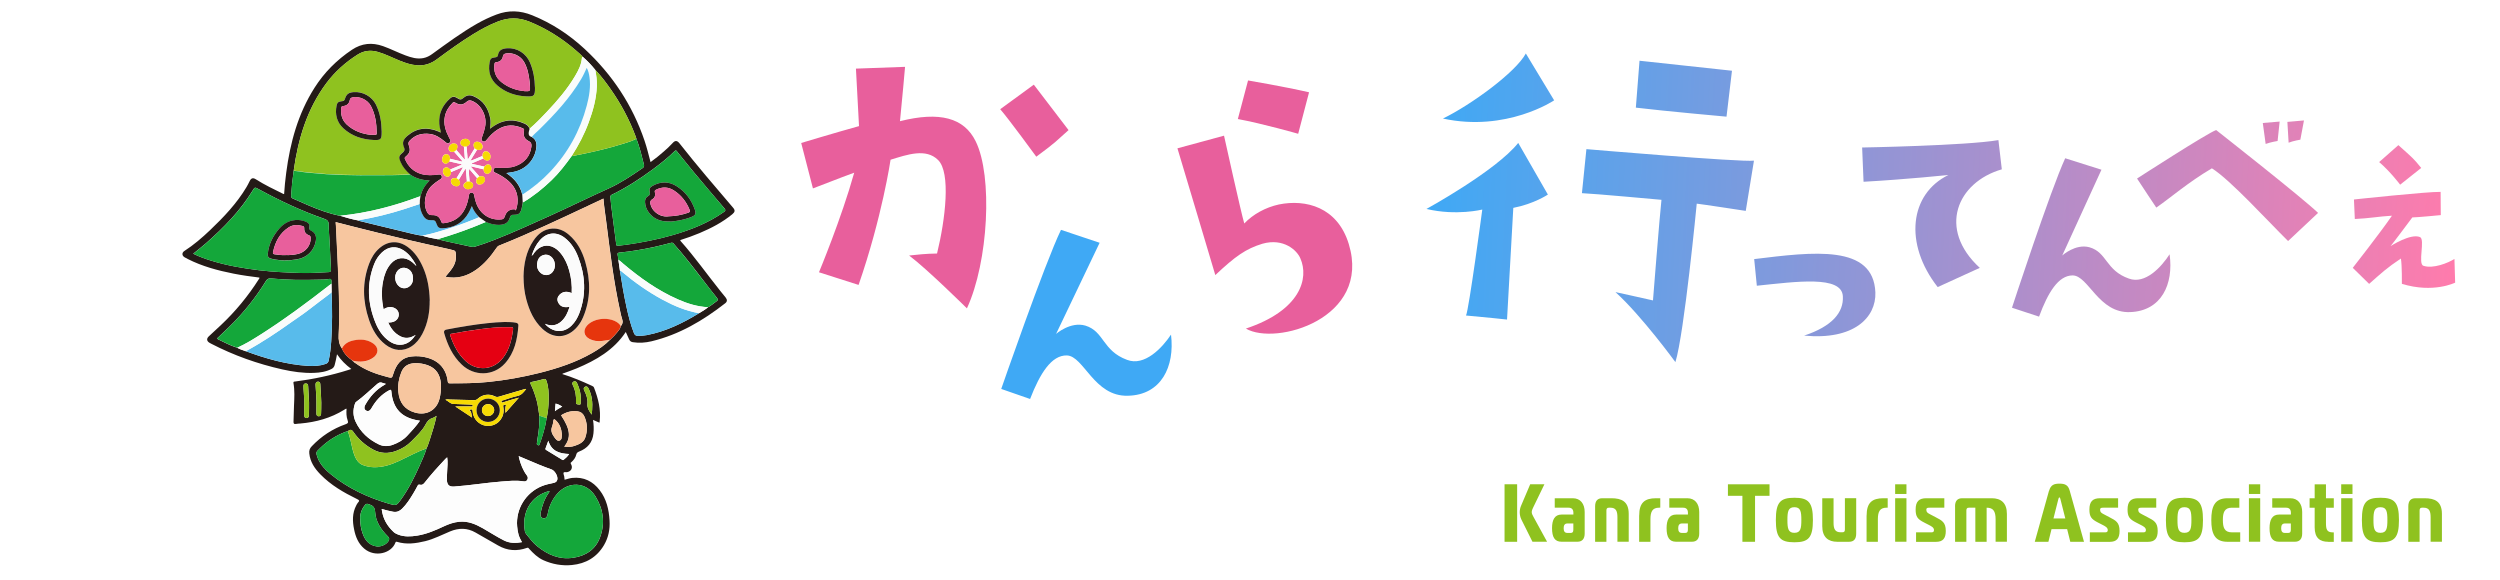 <?xml version="1.0" encoding="UTF-8"?>
<svg xmlns="http://www.w3.org/2000/svg" xmlns:xlink="http://www.w3.org/1999/xlink" id="_レイヤー_2" viewBox="0 0 462.68 107.32">
  <defs>
    <style>.cls-1,.cls-2,.cls-3,.cls-4{fill:none;}.cls-5{fill:#58bbeb;}.cls-6{filter:url(#drop-shadow-1);}.cls-7{fill:#f6da03;}.cls-8{fill:#251a18;}.cls-9{fill:#e8609d;}.cls-10{fill:#f7c69f;}.cls-2{stroke-width:6.05px;}.cls-2,.cls-3,.cls-4{stroke:#fff;}.cls-3{stroke-width:4.64px;}.cls-4{stroke-width:4.33px;}.cls-11{fill:#3fa9f5;}.cls-12{fill:#f9fcfb;}.cls-13{fill:#fff;}.cls-14{fill:url(#_名称未設定グラデーション_165);}.cls-15{fill:#e6350d;}.cls-16{fill:#241a17;}.cls-17{fill:#fefefe;}.cls-18{fill:#e85f9c;}.cls-19{fill:#14a73a;}.cls-20{fill:#fbfbfb;}.cls-21{fill:#e50012;}.cls-22{fill:#8fc21f;}.cls-23{fill:#fdfdfd;}</style>
    <filter id="drop-shadow-1" filterUnits="userSpaceOnUse">
      <feOffset dx="1" dy="1"></feOffset>
      <feGaussianBlur result="blur" stdDeviation="2"></feGaussianBlur>
      <feFlood flood-color="#000" flood-opacity=".6"></feFlood>
      <feComposite in2="blur" operator="in"></feComposite>
      <feComposite in="SourceGraphic"></feComposite>
    </filter>
    <linearGradient id="_名称未設定グラデーション_165" x1="262.96" y1="40.81" x2="453.79" y2="40.81" gradientTransform="translate(2.58 -18.48) rotate(2.95)" gradientUnits="userSpaceOnUse">
      <stop offset="0" stop-color="#3fa9f5"></stop>
      <stop offset="1" stop-color="#ff7bac"></stop>
    </linearGradient>
  </defs>
  <g id="_レイヤー_1-2">
    <rect class="cls-1" width="462.68" height="107.32"></rect>
    <g class="cls-6">
      <path d="M279.98,25.45l5.49,9.56s-2.58,1.73-6.4,2.46l-1.16,20.67s-4.24-.46-7.59-.75c.53-1.02,3.01-19.61,3.01-19.61,0,0-4.78,1.2-10.33-.11,0,0,12.89-7.07,16.98-12.22ZM281.39,8.9l5.24,8.67s-8.82,5.93-20.58,3.37c5.28-2.58,13.48-8.58,15.34-12.04ZM292.59,26.6s28.66,2.45,31.02,2.13l-1.52,9.3s-8.03-1.23-9.07-1.34c0,0-2.31,24.06-3.95,29.33,0,0-6.17-8.48-11.09-12.96,0,0,4.6,1,6.94,1.54,0,0,1.23-15.57,1.57-18.62,0,0-12.68-1.16-14.72-1.23l.83-8.16ZM302.43,10.24l17.11,1.85-1.01,8.5s-11.43-1.02-16.78-1.67l.68-8.67Z"></path>
      <path d="M340.06,53.82c-.22-3.88-8.57-2.7-15.92-1.94l-.49-4.93c10.96-1.34,22.07-2.77,22.43,6.17.16,4.66-4,8.87-13.19,7.99,5.16-1.7,7.35-4.28,7.17-7.28Z"></path>
      <path d="M365.41,48.57l-7.8,3.56c-6.29-8.04-5.19-17.24,1.98-20.74,0,0-7.94.82-15.7,1.25l-.26-6.34s19.23-.34,25.22-1.37l.63,5.41c-8.26,2.39-11.96,11-4.07,18.24Z"></path>
      <path d="M400.53,46.07c.78,5.53-1.52,10.48-7.28,10.69-5.86.26-7.72-6.75-10.66-6.79-2.64,0-4.57,3.16-6.22,7.63l-5.01-1.65s7.13-21.79,9.85-27.66l6.71,2.12s-6.66,14.61-7.26,15.88c0,0,2.44-2.23,5.03-1.53,3.3.94,2.99,4.29,7.31,5.8,3.01,1.11,6.02-2.14,7.52-4.49Z"></path>
      <path d="M409.15,23.07s15.88,12.46,18.86,15.33l-5.55,5.21c-3.69-3.63-10.69-11.33-14.1-13.46-4.45,2.63-7.69,5.48-10.29,7.27,0,0-2.93-4.38-3.56-5.38,0,0,13.06-8.45,14.64-8.97ZM420.53,25.09s-1.3.21-2.22.55l-.53-3.88,3.12-.26-.38,3.59ZM424.73,24.85s-1.3.21-2.17.56l-.23-3.85,3.07-.27-.67,3.56Z"></path>
      <path d="M434.43,48.57s5.35-6.83,7.25-9.65c-2.49.14-4.29.51-6.87.61l-.16-3.61s13.55-1.46,16.04-1.41l.03,4.3s-4.29.42-5.27.43c0,0-3.77,5.05-4.01,5.3,0,0,3.72-2.41,5.44-1.66.98.42-.45,4.99.63,5.31,1.77.6,4.58-.52,5.74-1.27l.13,4.39s-4.02,2.02-9.86.22c0,0,.04-3.37-.18-4.68-2.56,1.7-3.52,2.6-5.88,4.69l-3.03-2.97ZM439.31,29l3.56-3.14c2.73,2.44,2.78,2.44,4.23,4.22l-3.9,3.1s-1.85-2.46-3.88-4.18Z"></path>
      <path class="cls-4" d="M279.98,25.45l5.49,9.56s-2.58,1.73-6.4,2.46l-1.16,20.67s-4.24-.46-7.59-.75c.53-1.02,3.01-19.61,3.01-19.61,0,0-4.78,1.2-10.33-.11,0,0,12.89-7.07,16.98-12.22ZM281.39,8.9l5.24,8.67s-8.82,5.93-20.58,3.37c5.28-2.58,13.48-8.58,15.34-12.04ZM292.59,26.6s28.66,2.45,31.02,2.13l-1.52,9.3s-8.03-1.23-9.07-1.34c0,0-2.31,24.06-3.95,29.33,0,0-6.17-8.48-11.09-12.96,0,0,4.6,1,6.94,1.54,0,0,1.23-15.57,1.57-18.62,0,0-12.68-1.16-14.72-1.23l.83-8.16ZM302.43,10.24l17.11,1.85-1.01,8.5s-11.43-1.02-16.78-1.67l.68-8.67Z"></path>
      <path class="cls-4" d="M340.06,53.82c-.22-3.88-8.57-2.7-15.92-1.94l-.49-4.93c10.96-1.34,22.07-2.77,22.43,6.17.16,4.66-4,8.87-13.19,7.99,5.16-1.7,7.35-4.28,7.17-7.28Z"></path>
      <path class="cls-4" d="M365.41,48.57l-7.8,3.56c-6.29-8.04-5.19-17.24,1.98-20.74,0,0-7.94.82-15.7,1.25l-.26-6.34s19.23-.34,25.22-1.37l.63,5.41c-8.26,2.39-11.96,11-4.07,18.24Z"></path>
      <path class="cls-4" d="M400.53,46.07c.78,5.53-1.52,10.48-7.28,10.69-5.86.26-7.72-6.75-10.66-6.79-2.64,0-4.57,3.16-6.22,7.63l-5.01-1.65s7.13-21.79,9.85-27.66l6.71,2.12s-6.66,14.61-7.26,15.88c0,0,2.44-2.23,5.03-1.53,3.3.94,2.99,4.29,7.31,5.8,3.01,1.11,6.02-2.14,7.52-4.49Z"></path>
      <path class="cls-4" d="M409.15,23.07s15.88,12.46,18.86,15.33l-5.55,5.21c-3.69-3.63-10.69-11.33-14.1-13.46-4.45,2.63-7.69,5.48-10.29,7.27,0,0-2.93-4.38-3.56-5.38,0,0,13.06-8.45,14.64-8.97ZM420.53,25.09s-1.3.21-2.22.55l-.53-3.88,3.12-.26-.38,3.59ZM424.73,24.85s-1.3.21-2.17.56l-.23-3.85,3.07-.27-.67,3.56Z"></path>
      <path class="cls-4" d="M434.43,48.57s5.35-6.83,7.25-9.65c-2.49.14-4.29.51-6.87.61l-.16-3.61s13.55-1.46,16.04-1.41l.03,4.3s-4.29.42-5.27.43c0,0-3.77,5.05-4.01,5.3,0,0,3.72-2.41,5.44-1.66.98.42-.45,4.99.63,5.31,1.77.6,4.58-.52,5.74-1.27l.13,4.39s-4.02,2.02-9.86.22c0,0,.04-3.37-.18-4.68-2.56,1.7-3.52,2.6-5.88,4.69l-3.03-2.97ZM439.31,29l3.56-3.14c2.73,2.44,2.78,2.44,4.23,4.22l-3.9,3.1s-1.85-2.46-3.88-4.18Z"></path>
      <path class="cls-14" d="M279.98,25.45l5.49,9.56s-2.58,1.73-6.4,2.46l-1.16,20.67s-4.24-.46-7.59-.75c.53-1.02,3.01-19.61,3.01-19.61,0,0-4.78,1.2-10.33-.11,0,0,12.89-7.07,16.98-12.22ZM281.39,8.9l5.24,8.67s-8.82,5.93-20.58,3.37c5.28-2.58,13.48-8.58,15.34-12.04ZM292.59,26.6s28.66,2.45,31.02,2.13l-1.52,9.3s-8.03-1.23-9.07-1.34c0,0-2.31,24.06-3.95,29.33,0,0-6.17-8.48-11.09-12.96,0,0,4.6,1,6.94,1.54,0,0,1.23-15.57,1.57-18.62,0,0-12.68-1.16-14.72-1.23l.83-8.16ZM302.43,10.24l17.11,1.85-1.01,8.5s-11.43-1.02-16.78-1.67l.68-8.67Z"></path>
      <path class="cls-14" d="M340.06,53.82c-.22-3.88-8.57-2.7-15.92-1.94l-.49-4.93c10.96-1.34,22.07-2.77,22.43,6.17.16,4.66-4,8.87-13.19,7.99,5.16-1.7,7.35-4.28,7.17-7.28Z"></path>
      <path class="cls-14" d="M365.41,48.57l-7.8,3.56c-6.29-8.04-5.19-17.24,1.98-20.74,0,0-7.94.82-15.7,1.25l-.26-6.34s19.23-.34,25.22-1.37l.63,5.41c-8.26,2.39-11.96,11-4.07,18.24Z"></path>
      <path class="cls-14" d="M400.53,46.07c.78,5.53-1.52,10.48-7.28,10.69-5.86.26-7.72-6.75-10.66-6.79-2.64,0-4.57,3.16-6.22,7.63l-5.01-1.65s7.13-21.79,9.85-27.66l6.71,2.12s-6.66,14.61-7.26,15.88c0,0,2.44-2.23,5.03-1.53,3.3.94,2.99,4.29,7.31,5.8,3.01,1.11,6.02-2.14,7.52-4.49Z"></path>
      <path class="cls-14" d="M409.15,23.07s15.88,12.46,18.86,15.33l-5.55,5.21c-3.69-3.63-10.69-11.33-14.1-13.46-4.45,2.63-7.69,5.48-10.29,7.27,0,0-2.93-4.38-3.56-5.38,0,0,13.06-8.45,14.64-8.97ZM420.53,25.09s-1.3.21-2.22.55l-.53-3.88,3.12-.26-.38,3.59ZM424.73,24.85s-1.3.21-2.17.56l-.23-3.85,3.07-.27-.67,3.56Z"></path>
      <path class="cls-14" d="M434.43,48.57s5.35-6.83,7.25-9.65c-2.49.14-4.29.51-6.87.61l-.16-3.61s13.55-1.46,16.04-1.41l.03,4.3s-4.29.42-5.27.43c0,0-3.77,5.05-4.01,5.3,0,0,3.72-2.41,5.44-1.66.98.42-.45,4.99.63,5.31,1.77.6,4.58-.52,5.74-1.27l.13,4.39s-4.02,2.02-9.86.22c0,0,.04-3.37-.18-4.68-2.56,1.7-3.52,2.6-5.88,4.69l-3.03-2.97ZM439.31,29l3.56-3.14c2.73,2.44,2.78,2.44,4.23,4.22l-3.9,3.1s-1.85-2.46-3.88-4.18Z"></path>
      <path d="M149.45,33.86l-2.17-8.4s6.17-1.86,10.7-3.12l-.57-10.64,9.09-.33s-.6,6.86-.94,10.06c7.34-1.85,11.87-.64,14.01,3.72,3.19,6.44,2.36,22.31-1.62,30.92,0,0-7.48-7.4-10.7-9.78,1.56-.17,3.05-.34,5.17-.37,1.55-6.35,2.58-14.97.19-17.31-2.24-2.22-5.67-1.01-8.79-.05,0,0-1.56,10.6-5.92,23.17l-7.33-2.34s4.17-10,6.52-18.43c0,0-3.49,1.28-7.64,2.91ZM190.79,28s-5.19-7.11-6.68-8.79l6.22-4.54,6.43,8.41c-2.5,2.2-2.04,2.01-5.97,4.92Z"></path>
      <path class="cls-2" d="M149.45,33.86l-2.17-8.4s6.17-1.86,10.7-3.12l-.57-10.64,9.09-.33s-.6,6.86-.94,10.06c7.34-1.85,11.87-.64,14.01,3.72,3.19,6.44,2.36,22.31-1.62,30.92,0,0-7.48-7.4-10.7-9.78,1.56-.17,3.05-.34,5.17-.37,1.55-6.35,2.58-14.97.19-17.31-2.24-2.22-5.67-1.01-8.79-.05,0,0-1.56,10.6-5.92,23.17l-7.33-2.34s4.17-10,6.52-18.43c0,0-3.49,1.28-7.64,2.91ZM190.79,28s-5.19-7.11-6.68-8.79l6.22-4.54,6.43,8.41c-2.5,2.2-2.04,2.01-5.97,4.92Z"></path>
      <path class="cls-18" d="M149.45,33.86l-2.17-8.4s6.17-1.86,10.7-3.12l-.57-10.64,9.09-.33s-.6,6.86-.94,10.06c7.34-1.85,11.87-.64,14.01,3.72,3.19,6.44,2.36,22.31-1.62,30.92,0,0-7.48-7.4-10.7-9.78,1.56-.17,3.05-.34,5.17-.37,1.55-6.35,2.58-14.97.19-17.31-2.24-2.22-5.67-1.01-8.79-.05,0,0-1.56,10.6-5.92,23.17l-7.33-2.34s4.17-10,6.52-18.43c0,0-3.49,1.28-7.64,2.91ZM190.79,28s-5.19-7.11-6.68-8.79l6.22-4.54,6.43,8.41c-2.5,2.2-2.04,2.01-5.97,4.92Z"></path>
      <path d="M215.72,60.92c.73,5.93-1.81,11.2-7.99,11.32-6.27.18-8.14-7.37-11.29-7.46-2.83-.06-4.96,3.3-6.8,8.06l-5.34-1.86s8.04-23.21,11.06-29.44l7.15,2.39s-7.4,15.53-8.06,16.87c0,0,2.65-2.34,5.42-1.54,3.51,1.07,3.13,4.65,7.72,6.34,3.21,1.24,6.48-2.18,8.13-4.67Z"></path>
      <path class="cls-3" d="M215.72,60.92c.73,5.93-1.81,11.2-7.99,11.32-6.27.18-8.14-7.37-11.29-7.46-2.83-.06-4.96,3.3-6.8,8.06l-5.34-1.86s8.04-23.21,11.06-29.44l7.15,2.39s-7.4,15.53-8.06,16.87c0,0,2.65-2.34,5.42-1.54,3.51,1.07,3.13,4.65,7.72,6.34,3.21,1.24,6.48-2.18,8.13-4.67Z"></path>
      <path class="cls-11" d="M215.72,60.92c.73,5.93-1.81,11.2-7.99,11.32-6.27.18-8.14-7.37-11.29-7.46-2.83-.06-4.96,3.3-6.8,8.06l-5.34-1.86s8.04-23.21,11.06-29.44l7.15,2.39s-7.4,15.53-8.06,16.87c0,0,2.65-2.34,5.42-1.54,3.51,1.07,3.13,4.65,7.72,6.34,3.21,1.24,6.48-2.18,8.13-4.67Z"></path>
      <path d="M225.53,24.1s3.19,14.43,3.75,16.26c1.62-1.71,3.94-2.98,6.41-3.52,4.97-1.01,10.84.47,12.93,7.32,4.22,13.83-13.56,18.89-19.04,15.65,10.16-3.38,11.7-9.34,10.08-12.99-.59-1.46-3.09-3.83-7.03-2.71-3.07.94-5,2.31-8.71,5.8,0,0-6.21-20.85-7.01-23.46l8.62-2.34ZM239.26,23.76s-6.64-1.9-11.17-2.73l1.89-7.14s6.47,1.09,11.29,2.19l-2.01,7.67Z"></path>
      <path class="cls-2" d="M225.53,24.1s3.19,14.43,3.75,16.26c1.62-1.71,3.94-2.98,6.41-3.52,4.97-1.01,10.84.47,12.93,7.32,4.22,13.83-13.56,18.89-19.04,15.65,10.16-3.38,11.7-9.34,10.08-12.99-.59-1.46-3.09-3.83-7.03-2.71-3.07.94-5,2.31-8.71,5.8,0,0-6.21-20.85-7.01-23.46l8.62-2.34ZM239.26,23.76s-6.64-1.9-11.17-2.73l1.89-7.14s6.47,1.09,11.29,2.19l-2.01,7.67Z"></path>
      <path class="cls-18" d="M225.53,24.1s3.19,14.43,3.75,16.26c1.62-1.71,3.94-2.98,6.41-3.52,4.97-1.01,10.84.47,12.93,7.32,4.22,13.83-13.56,18.89-19.04,15.65,10.16-3.38,11.7-9.34,10.08-12.99-.59-1.46-3.09-3.83-7.03-2.71-3.07.94-5,2.31-8.71,5.8,0,0-6.21-20.85-7.01-23.46l8.62-2.34ZM239.26,23.76s-6.64-1.9-11.17-2.73l1.89-7.14s6.47,1.09,11.29,2.19l-2.01,7.67Z"></path>
    </g>
    <path class="cls-17" d="M115.82,61.43c.21.47.42.93.63,1.39.13.3.34.46.67.51,1.17.19,2.34.11,3.48-.17,5.11-1.23,9.53-3.83,13.62-7.03.38-.3.4-.67.1-1.05-.34-.42-.68-.84-1.02-1.26-2.44-3.06-4.7-6.26-7.31-9.19-.05-.06-.1-.11-.07-.2,1.21-.38,2.41-.8,3.58-1.3,2.16-.91,4.22-2,6.05-3.49.49-.4.53-.73.15-1.18-3.37-3.94-6.75-7.89-9.96-11.96-.41-.52-.78-.53-1.23-.04-.51.57-1.08,1.09-1.66,1.59-.78.67-1.57,1.33-2.44,1.95-.36-1.34-.67-2.65-1.1-3.92-2.24-6.63-5.98-12.28-11.1-17.02-2.86-2.65-6.07-4.76-9.7-6.23-2.21-.9-4.38-.97-6.61-.14-1.25.47-2.45,1.04-3.61,1.7-2.91,1.65-5.6,3.65-8.3,5.61-.49.36-1.01.63-1.62.75-1.17.23-2.26-.1-3.33-.5-1.4-.52-2.73-1.21-4.14-1.71-2.04-.72-3.93-.55-5.77.68-2.8,1.87-5.12,4.2-6.92,7.04-3.05,4.81-4.49,10.15-5.23,15.72-.17,1.3-.31,2.61-.39,3.94-.07-.01-.12-.01-.15-.03-1.72-.84-3.45-1.67-5.07-2.7-.53-.34-.87-.24-1.15.32-.19.39-.39.78-.61,1.15-1.81,3.01-4.21,5.53-6.73,7.94-1.48,1.41-3.02,2.74-4.75,3.85-.49.32-.46.86.03,1.16.19.12.39.22.59.32,2.68,1.35,5.55,2.13,8.48,2.71,1.59.31,3.19.53,4.78.73.05.15-.05.22-.1.3-1.99,3.13-4.33,5.97-7.03,8.51-.74.7-1.5,1.38-2.24,2.08-.44.41-.38.87.14,1.18.1.06.21.12.31.17,4.18,2.17,8.58,3.73,13.18,4.76,1.92.43,3.86.71,5.84.64,1.13-.04,2.24-.2,3.26-.73.3-.16.48-.38.57-.7.19-.64.29-1.3.44-2.02.73,1.09,1.61,1.95,2.65,2.73-.24.08-.39.13-.55.18-3.22,1.02-6.51,1.71-9.86,2.14-.18.02-.35,0-.3.29.25,1.38.16,2.78.1,4.17-.04.99-.05,1.98-.09,2.97-.02.36.11.48.46.42.26-.05.54-.06.81-.08,2.89-.26,5.63-1,8.11-2.54.13-.08.24-.21.44-.2-.06.75-.05,1.48.2,2.16.17.45.02.57-.37.71-2.41.86-4.5,2.23-6.27,4.08-.38.4-.51.8-.46,1.33.16,1.56.99,2.77,2.04,3.86,1.94,2,4.31,3.37,6.79,4.58.36.17.56.29.19.65-.14.14-.23.35-.33.53-.75,1.42-.71,2.91-.4,4.43.28,1.36.77,2.62,1.86,3.55,2,1.72,5.08.87,5.79-1.11.07-.18.16-.18.3-.13,1.76.54,3.5.29,5.23-.13,1.61-.39,3.07-1.17,4.59-1.8,1.61-.67,3.17-.66,4.71.21,1.39.8,2.78,1.59,4.17,2.39,1.72.99,3.51,1.11,5.36.44.24-.09.29.07.39.18.77.83,1.57,1.64,2.61,2.1,1.68.76,3.47,1.08,5.31.9,2.57-.25,4.61-1.43,5.94-3.7.82-1.4,1.12-2.93,1.02-4.54-.12-2.02-.56-3.95-1.82-5.6-1.28-1.66-2.95-2.49-5.08-2.28-.49.05-.94.22-1.42.34-.03-.23-.04-.42-.07-.61-.04-.24-.21-.52-.12-.69.1-.19.44-.06.67-.11.78-.16,1.1-.84.68-1.54-.12-.2.03-.24.11-.32.43-.39.77-.84.9-1.42.07-.3.25-.43.52-.53,1.54-.6,2.48-1.66,2.65-3.36.08-.83.05-1.64-.08-2.5.42.18.8.35,1.19.52.02-.09.03-.15.04-.21.26-2.19-.26-4.25-1.04-6.27-.07-.19-.22-.26-.38-.34-1.79-.84-3.6-1.6-5.49-2.18.08-.15.24-.14.36-.19.77-.29,1.55-.55,2.31-.87,3.57-1.5,6.86-3.39,9.08-6.74Z"></path>
    <path class="cls-16" d="M115.82,61.43c-2.22,3.36-5.51,5.24-9.08,6.74-.76.32-1.54.58-2.31.87-.12.05-.28.04-.36.19,1.89.58,3.7,1.35,5.49,2.18.17.08.31.15.38.34.78,2.02,1.3,4.08,1.04,6.27,0,.06-.02.11-.04.21-.4-.17-.78-.34-1.19-.52.13.86.17,1.68.08,2.5-.17,1.7-1.11,2.76-2.65,3.36-.27.11-.45.23-.52.53-.13.58-.47,1.03-.9,1.42-.08.07-.23.12-.11.32.42.7.11,1.38-.68,1.54-.23.05-.57-.09-.67.11-.08.16.08.45.12.69.03.19.05.38.07.61.47-.12.93-.29,1.42-.34,2.13-.22,3.8.61,5.08,2.28,1.26,1.64,1.7,3.57,1.82,5.6.1,1.61-.2,3.14-1.02,4.54-1.33,2.27-3.37,3.45-5.94,3.7-1.83.18-3.62-.14-5.31-.9-1.04-.47-1.84-1.27-2.61-2.1-.1-.11-.15-.27-.39-.18-1.85.67-3.64.55-5.36-.44-1.39-.8-2.78-1.6-4.17-2.39-1.53-.88-3.1-.88-4.71-.21-1.52.63-2.98,1.4-4.59,1.8-1.74.42-3.47.67-5.23.13-.14-.04-.23-.05-.3.13-.71,1.98-3.79,2.83-5.79,1.11-1.09-.93-1.59-2.19-1.86-3.55-.31-1.51-.35-3.01.4-4.43.1-.18.19-.39.33-.53.37-.36.17-.48-.19-.65-2.48-1.21-4.85-2.58-6.79-4.58-1.05-1.08-1.88-2.29-2.04-3.86-.06-.53.07-.93.46-1.33,1.77-1.86,3.85-3.23,6.27-4.08.39-.14.54-.26.37-.71-.25-.68-.26-1.41-.2-2.16-.19,0-.31.12-.44.2-2.49,1.54-5.22,2.29-8.11,2.54-.27.02-.54.03-.81.08-.35.06-.48-.05-.46-.42.04-.99.05-1.98.09-2.97.06-1.39.15-2.79-.1-4.17-.05-.29.12-.27.3-.29,3.35-.43,6.64-1.12,9.86-2.14.15-.05.31-.1.55-.18-1.05-.78-1.92-1.64-2.65-2.73-.14.72-.25,1.38-.44,2.02-.1.33-.28.55-.57.7-1.02.53-2.13.69-3.26.73-1.98.07-3.92-.21-5.84-.64-4.59-1.03-8.99-2.59-13.18-4.76-.11-.06-.21-.11-.31-.17-.52-.31-.58-.76-.14-1.18.74-.7,1.5-1.38,2.24-2.08,2.7-2.54,5.04-5.38,7.03-8.51.05-.08.15-.15.1-.3-1.59-.2-3.19-.41-4.78-.73-2.93-.58-5.8-1.35-8.48-2.71-.2-.1-.4-.2-.59-.32-.5-.3-.52-.85-.03-1.16,1.72-1.11,3.27-2.44,4.75-3.85,2.52-2.4,4.92-4.92,6.73-7.94.22-.37.42-.76.61-1.15.28-.57.62-.66,1.15-.32,1.62,1.03,3.35,1.85,5.07,2.7.04.02.08.02.15.03.08-1.33.22-2.63.39-3.94.73-5.58,2.18-10.92,5.23-15.72,1.8-2.84,4.12-5.16,6.92-7.04,1.84-1.23,3.73-1.4,5.77-.68,1.41.5,2.74,1.19,4.14,1.71,1.07.4,2.16.73,3.33.5.6-.12,1.13-.39,1.62-.75,2.71-1.96,5.39-3.95,8.3-5.61,1.16-.66,2.36-1.23,3.61-1.7,2.23-.84,4.39-.76,6.61.14,3.63,1.47,6.84,3.58,9.7,6.23,5.12,4.75,8.86,10.4,11.1,17.02.43,1.27.74,2.58,1.1,3.92.87-.62,1.67-1.27,2.44-1.95.58-.5,1.14-1.02,1.66-1.59.44-.49.81-.48,1.23.04,3.21,4.08,6.59,8.02,9.96,11.96.39.45.34.78-.15,1.18-1.82,1.5-3.89,2.58-6.05,3.49-1.17.49-2.37.92-3.58,1.3-.03.09.02.14.07.2,2.61,2.93,4.86,6.13,7.31,9.19.34.42.68.84,1.02,1.26.31.39.29.75-.1,1.05-4.1,3.2-8.51,5.8-13.62,7.03-1.14.27-2.31.36-3.48.17-.33-.05-.54-.22-.67-.51-.2-.46-.41-.92-.63-1.39ZM101.17,77.39c.24-1.11.36-2.24.38-3.38.02-1.22-.01-2.42-.44-3.59-.1-.27-.21-.33-.49-.26-.72.2-1.45.38-2.18.52-.33.06-.35.16-.22.43.47.97.83,1.99,1.11,3.03.25.91.32,1.85.48,2.78-.01.03-.04.05-.04.08.12,1.4-.05,2.78-.29,4.15-.05.31-.09.62-.13.93-.03.2.11.26.25.32.16.06.22-.05.26-.17.56-1.58,1.06-3.18,1.3-4.84ZM65.41,66.85h0c.05.18.22.23.34.33,1.8,1.32,3.85,2.05,5.98,2.6.82.21.82.21,1.07-.61.53-1.7,1.44-3,3.39-3.2.46-.05.93-.07,1.39-.03,2.84.25,4.94,1.64,5.3,4.7.03.24.12.3.34.3,2.39,0,4.77,0,7.15-.25,3.21-.33,6.38-.9,9.51-1.68,3.39-.86,6.7-1.94,9.75-3.7,1.18-.68,2.32-1.43,3.27-2.43,0,0,0,0,0,0,.04-.03.09-.07.13-.1.42-.37.78-.78,1.14-1.2.31-.37.63-.73.73-1.21.31-.38.45-.77.26-1.27-.17-.48-.26-.98-.37-1.48-1.23-5.54-1.89-11.17-2.61-16.79-.17-1.34-.39-2.68-.49-4.08-.85.4-1.64.78-2.44,1.15-5.58,2.62-11.16,5.27-16.89,7.56-.22.09-.33.23-.45.41-1.05,1.55-2.23,2.98-3.78,4.06-1.7,1.2-3.55,1.75-5.69,1.29.32-.39.62-.74.91-1.09.67-.83,1.1-1.74,1.04-2.84-.05-.89-.05-.89-.93-1.09-.07-.02-.14-.04-.22-.06-5.89-1.3-11.78-2.64-17.62-4.14-1.15-.3-2.31-.59-3.49-.89.02.28.05.52.06.75.18,4.06.42,8.12.53,12.18.08,2.64.13,5.28-.03,7.92-.06.95.08,1.77.61,2.55.38.98,1.11,1.66,1.95,2.25.04.07.09.13.19.11ZM78.15,43.62c.92.29,1.87.48,2.83.65,1.94.5,3.91.87,5.86,1.32.35.08.69.17,1.06.06,1.19-.36,2.36-.77,3.52-1.23,3.55-1.39,7.01-2.97,10.48-4.54,3.59-1.63,7.13-3.37,10.72-4.99,2.25-1.01,4.29-2.4,6.32-3.79.26-.18.3-.39.23-.65-.4-1.61-.79-3.23-1.39-4.78-.06-.18-.12-.37-.19-.55-1.16-3.08-2.7-5.95-4.59-8.63-.87-1.24-1.77-2.46-2.83-3.54-.7-.87-1.46-1.68-2.3-2.41-.37-.43-.82-.79-1.25-1.17-2.6-2.26-5.47-4.07-8.68-5.37-1.97-.79-3.86-.77-5.81,0-1.59.62-3.07,1.42-4.52,2.31-2.33,1.43-4.54,3.03-6.74,4.66-1.09.81-2.28,1.22-3.65,1.13-1.14-.08-2.2-.44-3.24-.86-1.35-.54-2.64-1.22-4.04-1.62-1.34-.39-2.58-.26-3.78.51-2.22,1.41-4.14,3.12-5.72,5.22-3.62,4.83-5.27,10.4-6.09,16.28-.22,1.52-.38,3.05-.47,4.59-.02.28.09.43.35.54.95.41,1.89.84,2.84,1.24,1.9.81,3.83,1.54,5.86,1.94,1.13.35,2.27.66,3.43.88.07.03.13.07.2.09,2.6.63,5.19,1.27,7.79,1.89,1.26.3,2.51.65,3.8.84ZM129.38,57.96c.58-.33,1.15-.68,1.67-1.1.57-.3,1.05-.75,1.58-1.11.28-.19.28-.33.07-.6-.84-1.04-1.66-2.09-2.46-3.15-1.8-2.36-3.61-4.71-5.58-6.92-.14-.16-.26-.19-.46-.14-1.03.27-2.06.53-3.09.76-2.13.47-4.28.83-6.46,1.05-.26.03-.43.07-.34.41.08.3.09.62.13.93.1.67.2,1.33.29,2,.35,2.26.73,4.52,1.22,6.76.36,1.62.76,3.23,1.37,4.79.15.38.37.52.77.52.54,0,1.08-.04,1.61-.14,3.51-.67,6.66-2.21,9.68-4.06ZM45.49,65c3.72,1.38,7.51,2.46,11.5,2.72,1.11.07,2.22,0,3.29-.37.31-.11.48-.28.55-.62.26-1.18.39-2.36.47-3.56.2-3.01.2-6.02.07-9.04,0-.54-.02-1.07-.03-1.61,0-.17,0-.33,0-.5,0-.3-.12-.46-.44-.39-.61.13-1.23.12-1.83.13-2.95.08-5.91.08-8.85-.22-.44-.05-.73.03-1,.46-1.88,3.05-4.1,5.84-6.66,8.35-.72.71-1.45,1.39-2.18,2.09-.11.1-.31.21-.03.36,1.16.57,2.3,1.16,3.53,1.56.5.3,1.05.45,1.59.65ZM78.94,82.98c.28-.55.44-1.14.64-1.72.47-1.4.89-2.81,1.21-4.29-.26.14-.47.31-.71.38-.63.19-.99.58-1.3,1.18-.64,1.22-1.67,2.14-2.62,3.12-.82.84-1.78,1.41-2.86,1.81-1.44.53-2.86.49-4.21-.24-1.49-.8-2.74-1.9-3.69-3.29-.3-.44-.53-.46-.91-.22-.04.02-.07.05-.11.08-.14.04-.29.07-.43.13-1.77.68-3.34,1.68-4.7,3.01-.81.79-.86.69-.4,1.97,0,.01.01.03.02.04.5,1.11,1.31,1.98,2.23,2.74,3.24,2.68,6.98,4.41,10.99,5.58,1.2.35,1.31.29,2.04-.7,1.45-1.99,2.54-4.17,3.54-6.41.46-1.04.94-2.07,1.27-3.17ZM70.64,94.2c.2,1.76.99,3.12,2.21,4.26.23.21.52.35.81.47,1.16.46,2.35.39,3.55.2,1.73-.28,3.33-.96,4.9-1.7.92-.43,1.88-.77,2.91-.87,1.6-.15,2.99.44,4.34,1.21,1.3.74,2.55,1.57,3.89,2.24,1.08.55,2.17.54,3.35.33-.27-.48-.5-.93-.64-1.42-.14-.49-.2-1-.25-1.5-.28-3.21,1.58-6.23,4.57-7.45.7-.28,1.43-.44,2.16-.59.38-.08.67-.26.72-.69.07-.64-.5-1.6-1.1-1.81-1.54-.54-3.04-1.17-4.54-1.82-.48-.21-.97-.41-1.52-.64.03.18.04.28.07.38.31,1.15.72,2.25,1.45,3.21.19.25.22.53.06.8-.15.27-.41.33-.7.28-1.38-.22-2.75-.07-4.13.04-2.9.23-5.77.71-8.67.92-.92.07-1.34-.28-1.37-1.22-.01-.55.03-1.11.05-1.66.03-.83.15-1.65,0-2.53-.14.13-.25.22-.34.31-1.34,1.41-2.64,2.87-3.85,4.4-.25.31-.51.47-.88.36-.23-.07-.31.03-.41.21-.25.48-.51.95-.79,1.41-.6,1-1.22,1.99-2.07,2.82-.47.46-.98.69-1.66.57-.69-.12-1.37-.3-2.12-.51ZM35.77,46.96c1.15.57,2.29.97,3.45,1.32,2.87.88,5.82,1.38,8.79,1.74,2.58.31,5.16.42,7.75.5,1.68.05,3.36-.08,5.03-.16.47-.02.48-.27.46-.61-.09-1.69-.17-3.38-.26-5.07-.05-1.03-.15-2.06-.16-3.1,0-.65-.26-.88-.87-1.1-4.2-1.46-8.21-3.35-12.11-5.48-.7-.38-.69-.39-1.11.29-2.3,3.75-5.34,6.84-8.62,9.73-.75.66-1.55,1.27-2.36,1.93ZM114.36,45.48c.55-.06,1.1-.12,1.65-.2,2.87-.42,5.72-.97,8.51-1.78,3.36-.98,6.58-2.23,9.46-4.28.29-.21.36-.33.1-.64-1.91-2.23-3.81-4.47-5.69-6.73-1.02-1.22-2-2.47-3-3.7-.14-.17-.24-.49-.57-.15-1.19,1.19-2.51,2.23-3.86,3.23-2.45,1.82-4.99,3.48-7.74,4.81-.22.11-.27.24-.25.46.06.84.16,1.67.27,2.5.28,2.06.54,4.12.8,6.18.03.23.09.34.32.29ZM101.67,90.91s-.11-.01-.16,0c-3.19.91-4.78,3.69-4.45,6.82.04.38.06.79.32,1.11.64.78,1.24,1.61,2.05,2.26,1.94,1.57,4.09,2.51,6.64,2.13,2.35-.35,4.16-1.53,4.99-3.81.97-2.64.59-5.24-.88-7.58-1.69-2.7-5.04-2.83-7.11-.4-.94,1.11-1.48,2.38-1.73,3.79-.09.5-.39.75-.79.69-.4-.07-.61-.46-.51-.95.28-1.38.73-2.69,1.57-3.84.04-.06.1-.12.06-.22ZM71.37,71.02c-.18-.05-.38-.07-.55-.15-.4-.19-.69-.09-1.03.21-1.29,1.12-2.52,2.31-3.9,3.32-.13.1-.17.23-.22.38-.36,1.1-.34,2.2.14,3.25.9,1.94,2.4,3.3,4.31,4.22.85.41,1.75.38,2.63.05.99-.37,1.9-.89,2.63-1.67.81-.88,1.64-1.74,2.34-2.77-.12-.02-.19-.03-.26-.04-3.14-.49-4.75-2.2-5.03-5.38-.03-.32-.1-.37-.4-.21-1.47.78-2.52,1.96-3.32,3.38-.24.43-.62.56-.96.37-.34-.2-.41-.58-.17-1.02.87-1.54,2-2.84,3.56-3.73.08-.05.21-.07.23-.21ZM81.61,71.57c0-.18.01-.36,0-.54-.14-1.63-.84-2.86-2.45-3.44-.73-.26-1.48-.39-2.25-.38-1.23.01-2.16.47-2.64,1.69-.47,1.18-.67,2.4-.54,3.65.19,1.91,1.13,3.23,3.04,3.79,2.18.64,4.07-.43,4.6-2.64.17-.7.24-1.42.25-2.14ZM93.54,76.41c.87-.98,1.68-1.9,2.5-2.82-.98.24-1.92.55-2.86.85-.13.04-.29.16-.36-.08-.07-.24.14-.23.26-.27.9-.28,1.79-.62,2.71-.82.77-.17,1.14-.73,1.59-1.27-.15-.05-.24,0-.35.03-1.56.46-3.13.91-4.69,1.38-.27.08-.49.08-.76-.06-1.05-.54-2.31-.35-3.17.46-.21.19-.41.25-.68.24-1.48-.04-2.97-.07-4.45-.11-.25,0-.51-.09-.85.03.56.25.89.76,1.47.78.87.04,1.74.07,2.61.1.25,0,.51.02.76.04.13,0,.24.04.22.21-.02.15-.12.14-.23.13-.18,0-.36-.02-.54-.02-.83,0-1.65,0-2.47,0,1.03.68,2.08,1.37,3.13,2.07-.17-.5-.03-1.09-.56-1.42.57-.18.62-.15.66.28.13,1.66,1.58,2.86,3.22,2.66,1.62-.2,2.72-1.68,2.47-3.32-.08-.55-.08-.55.52-.59q-.22.37-.14,1.51ZM66.66,96c0,1.05.16,1.94.47,2.78.45,1.24,1.21,2.16,2.62,2.35.8.1,1.91-.43,2.2-1.1.12-.28.12-.48-.15-.74-1.26-1.25-2.27-2.72-2.37-4.51-.06-.99-.5-1.25-1.24-1.49-.27-.09-.44-.06-.62.15-.65.78-.95,1.68-.92,2.55ZM104.43,82.66c.71.1,1.34.05,1.95-.16.8-.28,1.62-.63,1.92-1.49.47-1.33.42-2.68-.18-3.98-.24-.51-.65-.82-1.21-.9-1.12-.15-2.13.13-3.07.73,1.72,2.58,1.89,4.16.58,5.8ZM56.3,75.27c0,.51,0,1.02,0,1.53,0,.3.07.56.42.57.35,0,.45-.25.46-.54.01-.43,0-.87.02-1.3.05-1.38-.12-2.75-.17-4.13-.01-.29-.2-.44-.47-.43-.27,0-.39.2-.4.45,0,.15,0,.3.01.45.08,1.14.18,2.27.14,3.41ZM58.56,75.07c0,.46,0,.97,0,1.47,0,.28.11.48.4.5.29.02.44-.16.46-.44.02-.31.01-.63.03-.94.07-1.53-.1-3.05-.17-4.58-.01-.27-.16-.47-.45-.45-.28.02-.42.2-.43.48,0,.1,0,.21.01.31.08,1.2.18,2.39.15,3.64ZM103.99,80.38c-.09-1-.39-1.95-1.21-2.66-.18-.16-.31-.22-.36.12-.05.38-.11.78-.25,1.13-.29.74,0,1.34.4,1.91.24.34.54.79.97.66.48-.14.41-.7.45-1.16ZM101.48,81.57c-.18.51-.33.96-.51,1.4-.07.17,0,.24.12.32.96.58,1.91,1.17,2.87,1.75.1.06.21.17.33.08.38-.31.76-.63,1.04-1.09-1.79-.07-3.27-.51-3.85-2.45ZM109.51,76.74c.03-.34.06-.6.08-.87.11-1.37-.03-2.69-.65-3.94-.14-.29-.32-.51-.65-.36-.33.15-.3.43-.15.72.37.75.66,1.54.58,2.37-.08.83.3,1.41.79,2.07ZM107.49,73.83c.03-1-.25-1.98-.69-2.92-.12-.25-.29-.43-.6-.31-.31.12-.33.39-.21.63.52,1.03.69,2.13.61,3.27-.01.21.07.29.27.33.57.12.61.09.62-.49,0-.15,0-.3,0-.51ZM102.7,76.1c.46-.39.91-.59,1.36-.86-.41-.26-.8-.45-1.23-.55-.04.45-.08.88-.12,1.4Z"></path>
    <path class="cls-10" d="M112.89,62.88c-.95.99-2.09,1.74-3.27,2.43-3.05,1.76-6.36,2.84-9.75,3.7-3.13.79-6.3,1.35-9.51,1.68-2.37.24-4.76.26-7.15.25-.22,0-.31-.06-.34-.3-.36-3.06-2.46-4.45-5.3-4.7-.46-.04-.93-.02-1.39.03-1.95.2-2.86,1.5-3.39,3.2-.25.82-.25.82-1.07.61-2.13-.55-4.18-1.29-5.98-2.6-.13-.09-.3-.15-.34-.33.17-.06.32.02.48.04,1.17.15,2.28,0,3.24-.73,1-.75.97-1.86-.06-2.57-.95-.66-2.02-.81-3.13-.66-1.1.14-2.1.5-2.66,1.58-.53-.77-.67-1.6-.61-2.55.16-2.64.1-5.28.03-7.92-.12-4.06-.35-8.12-.53-12.18-.01-.24-.04-.47-.06-.75,1.18.3,2.34.6,3.49.89,5.85,1.5,11.73,2.84,17.62,4.14.07.02.14.04.22.06.88.2.87.2.93,1.09.07,1.1-.37,2.02-1.04,2.84-.29.36-.59.71-.91,1.09,2.14.45,3.99-.1,5.69-1.29,1.55-1.09,2.73-2.51,3.78-4.06.12-.17.24-.32.45-.41,5.73-2.29,11.31-4.93,16.89-7.56.8-.37,1.59-.75,2.44-1.15.1,1.4.32,2.73.49,4.08.72,5.62,1.38,11.25,2.61,16.79.11.5.2,1,.37,1.48.18.5.05.9-.27,1.27-.11-.22-.26-.4-.45-.55-1.52-1.22-4.43-1.02-5.76.41-.82.89-.63,1.97.45,2.52.73.37,1.51.46,2.32.36.49-.06.97-.15,1.45-.22ZM79.52,55.63c-.07-2.32-.43-4.25-1.23-6.09-.65-1.49-1.5-2.84-2.84-3.81-1.73-1.26-3.66-1.18-5.27.23-.89.78-1.48,1.77-1.89,2.86-1.29,3.44-1.18,6.9-.03,10.35.61,1.8,1.52,3.43,3.06,4.62,1.53,1.19,3.31,1.31,4.81.33.88-.57,1.5-1.37,1.99-2.28,1.09-2.04,1.4-4.25,1.38-6.2ZM96.89,51.14c0,1.6.16,2.97.52,4.31.55,2.05,1.4,3.95,2.99,5.44,2.08,1.93,4.64,1.77,6.45-.41.45-.53.8-1.12,1.07-1.76,1.43-3.38,1.39-6.83.38-10.29-.56-1.91-1.47-3.64-3.01-4.96-.9-.76-1.92-1.23-3.12-1.14-1.54.11-2.6.99-3.43,2.2-1.41,2.06-1.8,4.41-1.85,6.63ZM93.4,59.59c-1.07.02-2.13.11-3.18.22-2.55.27-5.08.7-7.59,1.18-.35.07-.53.28-.43.65.64,2.19,1.56,4.21,3.24,5.82,2.33,2.23,5.91,2.15,8.03-.22,1.77-1.98,2.28-4.43,2.47-6.98.02-.33-.17-.48-.48-.54-.68-.12-1.37-.11-2.06-.13Z"></path>
    <path class="cls-22" d="M54.35,31.61c.82-5.88,2.47-11.45,6.09-16.28,1.58-2.1,3.5-3.81,5.72-5.22,1.2-.76,2.44-.89,3.78-.51,1.4.4,2.7,1.08,4.04,1.62,1.04.42,2.1.78,3.24.86,1.37.1,2.55-.32,3.65-1.13,2.2-1.62,4.41-3.22,6.74-4.66,1.44-.89,2.93-1.69,4.52-2.31,1.95-.76,3.84-.79,5.81,0,3.21,1.3,6.08,3.11,8.68,5.37.43.37.87.73,1.25,1.17-.13,0-.17.08-.18.2-.09,1.22-.63,2.27-1.23,3.29-1.46,2.48-3.33,4.64-5.29,6.72-1.01,1.06-2.02,2.13-3.14,3.07-.16-.5-.52-.77-.98-.97-1.93-.85-3.79-.75-5.57.41-.25.16-.48.34-.78.55.09-.72.16-1.36.03-2-.38-1.85-1.29-3.28-3.1-4.02-.63-.26-1.23-.2-1.77.26-.51.44-.66.44-1.23.08-.48-.3-.88-.32-1.28.04-1.42,1.25-2.17,2.8-2.03,4.73.04.54.2,1.05.3,1.58-.2.01-.31-.11-.44-.16-2.06-.84-4-.7-5.72.77-.79.68-1.06,1.28-.65,2.21.17.39.05.69-.27.94-.71.56-.77.85-.4,1.7.41.95,1.05,1.7,1.82,2.36-1.06.03-2.12.09-3.19.1-4.09.03-8.18.08-12.26-.17-.95-.06-1.9-.18-2.86-.24-1.11-.07-2.19-.27-3.29-.4ZM99.01,16.16c-.02-1.57-.29-3.1-.9-4.56-.71-1.71-2.4-2.79-4.24-2.67-1.1.07-1.59.47-1.7,1.27-.05.32-.28.39-.55.42-.68.07-.87.21-.99.88-.31,1.71.1,3.2,1.45,4.34,1.54,1.31,3.37,1.92,5.38,2,1.42.06,1.56-.11,1.56-1.54,0-.05,0-.09,0-.14ZM70.64,24.27c-.03-1.71-.3-3.37-1.06-4.92-.75-1.52-2.46-2.46-4.15-2.31-.94.08-1.33.38-1.6,1.28-.1.33-.33.38-.61.41-.58.05-.82.24-.93.79-.31,1.63.03,3.1,1.27,4.23,1.58,1.45,3.52,2.08,5.63,2.15,1.33.05,1.45-.12,1.45-1.46,0-.06,0-.12,0-.18Z"></path>
    <path class="cls-23" d="M70.64,94.2c.75.2,1.43.38,2.12.51.68.12,1.2-.11,1.66-.57.84-.83,1.46-1.82,2.07-2.82.28-.46.54-.93.79-1.41.1-.18.17-.27.41-.21.37.11.64-.05.88-.36,1.21-1.53,2.51-2.98,3.85-4.4.09-.1.19-.18.34-.31.15.88.03,1.71,0,2.53-.02.55-.06,1.11-.05,1.66.02.94.44,1.29,1.37,1.22,2.9-.21,5.77-.69,8.67-.92,1.37-.11,2.75-.26,4.13-.04.29.05.55-.01.7-.28.16-.27.13-.54-.06-.8-.73-.96-1.14-2.06-1.45-3.21-.03-.1-.04-.2-.07-.38.55.23,1.04.43,1.52.64,1.5.65,3,1.28,4.54,1.82.6.21,1.17,1.17,1.1,1.81-.05.43-.34.61-.72.69-.73.15-1.46.31-2.16.59-2.98,1.21-4.84,4.24-4.57,7.45.04.51.11,1.01.25,1.5.14.49.36.94.64,1.42-1.17.21-2.27.22-3.35-.33-1.34-.68-2.59-1.51-3.89-2.24-1.35-.76-2.74-1.35-4.34-1.21-1.03.09-1.99.43-2.91.87-1.57.74-3.17,1.42-4.9,1.7-1.19.19-2.38.26-3.55-.2-.3-.12-.58-.25-.81-.47-1.22-1.14-2.02-2.5-2.21-4.26Z"></path>
    <path class="cls-19" d="M35.77,46.96c.82-.67,1.61-1.27,2.36-1.93,3.28-2.88,6.32-5.98,8.62-9.73.42-.68.41-.68,1.11-.29,3.9,2.13,7.91,4.02,12.11,5.48.61.21.87.44.87,1.1,0,1.03.1,2.06.16,3.1.09,1.69.17,3.38.26,5.07.02.35,0,.59-.46.61-1.68.08-3.35.21-5.03.16-2.59-.08-5.18-.19-7.75-.5-2.98-.36-5.92-.86-8.79-1.74-1.16-.35-2.3-.76-3.45-1.32ZM52.94,48.18c.64.04,1.32-.07,2-.17,1.83-.28,3.18-1.59,3.5-3.38.17-.95-.1-1.54-.92-1.96-.26-.13-.32-.33-.26-.59.1-.45-.09-.76-.48-.95-.5-.24-1.04-.38-1.6-.4-1.45-.05-2.6.56-3.54,1.64-1.15,1.32-1.89,2.83-2.08,4.59-.07.67.27.85.75.96.85.19,1.71.3,2.63.28Z"></path>
    <path class="cls-19" d="M117.78,25.67c.6,1.55.99,3.17,1.39,4.78.07.26.03.47-.23.65-2.03,1.39-4.07,2.77-6.32,3.79-3.59,1.62-7.13,3.36-10.72,4.99-3.47,1.57-6.93,3.15-10.48,4.54-1.16.45-2.33.87-3.52,1.23-.37.11-.71.02-1.06-.06-1.95-.44-3.92-.81-5.86-1.32,3.05-.88,6.03-1.95,8.95-3.2.15.05.31.1.46.16.63.25,1.29.39,1.97.37,1.07-.02,1.69-.4,1.94-1.15.23-.68.29-.73,1.03-.73.61,0,.91-.22,1.11-.79.17-.47.21-.96.31-1.45,1.97-1.17,3.74-2.59,5.38-4.18,1.37-1.33,2.53-2.84,3.64-4.39,3.32-.63,6.61-1.37,9.83-2.39.74-.24,1.48-.46,2.17-.84Z"></path>
    <path class="cls-19" d="M114.36,45.48c-.24.05-.3-.07-.32-.29-.26-2.06-.53-4.12-.8-6.18-.11-.83-.22-1.66-.27-2.5-.01-.22.03-.35.25-.46,2.75-1.33,5.3-2.99,7.74-4.81,1.35-1,2.67-2.04,3.86-3.23.33-.33.44-.01.57.15,1.01,1.23,1.99,2.48,3,3.7,1.88,2.25,3.78,4.49,5.69,6.73.26.31.19.43-.1.64-2.88,2.04-6.1,3.3-9.46,4.28-2.79.81-5.64,1.36-8.51,1.78-.55.08-1.1.13-1.65.2ZM123.86,40.99c.36.05.81-.04,1.25-.1.98-.14,1.94-.37,2.86-.74.75-.31.9-.6.63-1.35-.63-1.8-1.71-3.25-3.31-4.3-1.47-.96-2.99-.95-4.51-.11-.55.3-.67.58-.53,1.18.07.32.02.55-.29.71-.44.24-.61.66-.58,1.13.04.69.26,1.32.67,1.88.93,1.25,2.2,1.74,3.81,1.7Z"></path>
    <path class="cls-19" d="M54.35,31.61c1.1.13,2.18.33,3.29.4.95.06,1.9.18,2.86.24,4.08.26,8.17.2,12.26.17,1.06,0,2.12-.06,3.19-.1,1.05.71,2.22,1.03,3.58,1.09-.9.86-1.43,1.81-1.71,2.9-.14.05-.28.09-.42.14-4.68,1.75-9.49,2.98-14.47,3.48-2.04-.4-3.97-1.13-5.86-1.94-.95-.41-1.89-.84-2.84-1.24-.26-.11-.36-.26-.35-.54.08-1.54.25-3.07.47-4.59Z"></path>
    <path class="cls-19" d="M101.67,90.91c.04.1-.01.16-.06.22-.84,1.15-1.29,2.46-1.57,3.84-.1.49.11.88.51.95.39.07.7-.19.79-.69.25-1.41.78-2.69,1.73-3.79,2.08-2.43,5.43-2.31,7.11.4,1.47,2.35,1.85,4.94.88,7.58-.84,2.28-2.65,3.46-4.99,3.81-2.55.38-4.7-.56-6.64-2.13-.8-.65-1.4-1.47-2.05-2.26-.26-.32-.28-.73-.32-1.11-.33-3.12,1.26-5.91,4.45-6.82.05-.02.11,0,.16,0Z"></path>
    <path class="cls-19" d="M78.94,82.98c-.33,1.09-.81,2.13-1.27,3.17-1,2.23-2.09,4.42-3.54,6.41-.72.99-.83,1.05-2.04.7-4.01-1.17-7.75-2.9-10.99-5.58-.92-.76-1.72-1.63-2.23-2.74,0-.01-.01-.03-.02-.04-.46-1.28-.41-1.18.4-1.97,1.36-1.33,2.93-2.33,4.7-3.01.14-.05.29-.09.43-.13.21.56.36,1.14.5,1.72.23,1.01.4,2.03.81,2.98.3.7.74,1.29,1.46,1.57.65.26,1.35.39,2.06.41,1.64.03,3.16-.47,4.62-1.15,1.7-.79,3.33-1.71,5.11-2.34Z"></path>
    <path class="cls-19" d="M43.9,64.35c-1.23-.4-2.38-.99-3.53-1.56-.29-.14-.08-.25.03-.36.72-.7,1.46-1.38,2.18-2.09,2.55-2.52,4.78-5.3,6.66-8.35.26-.42.55-.5,1-.46,2.94.3,5.9.31,8.85.22.61-.02,1.23,0,1.83-.13.32-.07.44.09.44.39,0,.16,0,.33,0,.5-.13.09-.27.18-.4.29-4.13,3.21-8.32,6.33-12.74,9.14-1.39.88-2.79,1.75-4.3,2.42Z"></path>
    <path class="cls-5" d="M61.37,54.12c.13,3.01.13,6.03-.07,9.04-.08,1.2-.21,2.39-.47,3.56-.07.34-.24.51-.55.62-1.07.38-2.18.44-3.29.37-3.98-.26-7.78-1.34-11.5-2.72,3.05-1.63,5.89-3.57,8.71-5.57.94-.66,1.9-1.29,2.8-1.99,1.44-1.12,2.91-2.21,4.36-3.31Z"></path>
    <path class="cls-19" d="M114.43,48.09c-.04-.31-.05-.63-.13-.93-.09-.33.08-.38.34-.41,2.17-.22,4.32-.58,6.46-1.05,1.04-.23,2.06-.49,3.09-.76.21-.05.32-.02.46.14,1.97,2.22,3.78,4.57,5.58,6.92.81,1.06,1.63,2.11,2.46,3.15.22.27.21.41-.07.6-.53.36-1.01.8-1.58,1.11-1.98-.09-3.83-.67-5.62-1.46-3.71-1.64-6.97-3.96-10.06-6.56-.31-.26-.58-.56-.94-.75Z"></path>
    <path class="cls-22" d="M117.78,25.67c-.68.38-1.43.61-2.17.84-3.22,1.03-6.51,1.77-9.83,2.39,1.28-1.98,2.37-4.05,3.18-6.27.8-2.17,1.41-4.38,1.5-6.71.04-1.01-.1-2-.29-2.98,1.06,1.09,1.96,2.3,2.83,3.54,1.89,2.69,3.43,5.56,4.59,8.63.07.18.12.37.19.55Z"></path>
    <path class="cls-5" d="M129.38,57.96c-3.02,1.85-6.17,3.39-9.68,4.06-.53.1-1.07.14-1.61.14-.4,0-.62-.14-.77-.52-.61-1.55-1.02-3.16-1.37-4.79-.49-2.24-.87-4.5-1.22-6.76.17-.01.27.12.38.21,2.34,1.96,4.82,3.71,7.51,5.17,2.13,1.15,4.35,2.08,6.76,2.5Z"></path>
    <path class="cls-23" d="M71.37,71.02c-.02.14-.15.16-.23.21-1.56.89-2.69,2.18-3.56,3.73-.24.43-.18.82.17,1.02.35.2.72.07.96-.37.81-1.43,1.85-2.61,3.32-3.38.29-.15.37-.11.4.21.28,3.18,1.89,4.89,5.03,5.38.07.01.14.02.26.04-.7,1.03-1.53,1.89-2.34,2.77-.73.79-1.64,1.3-2.63,1.67-.87.33-1.78.36-2.63-.05-1.91-.92-3.41-2.28-4.31-4.22-.49-1.05-.51-2.15-.14-3.25.05-.14.09-.28.22-.38,1.38-1.01,2.62-2.2,3.9-3.32.34-.29.63-.39,1.03-.21.17.08.36.1.55.15Z"></path>
    <path class="cls-12" d="M110.17,12.94c.19.98.33,1.97.29,2.98-.09,2.33-.7,4.54-1.5,6.71-.81,2.22-1.9,4.29-3.18,6.27-1.11,1.55-2.27,3.06-3.64,4.39-1.64,1.59-3.41,3.02-5.38,4.18-.03-.48-.05-.97-.08-1.45,1.87-1.21,3.58-2.6,5.12-4.22,3.31-3.5,5.56-7.6,6.8-12.25.46-1.73.76-3.48.51-5.29-.08-.57-.21-1.13-.51-1.71-.35.76-.66,1.46-1.05,2.11-2.1,3.52-4.86,6.49-7.77,9.34-.45.44-.94.83-1.34,1.32-.71-.17-.64-.71-.4-1.51,1.12-.95,2.13-2.01,3.14-3.07,1.97-2.08,3.84-4.24,5.29-6.72.6-1.02,1.14-2.07,1.23-3.29,0-.12.05-.2.18-.2.84.73,1.61,1.54,2.3,2.41Z"></path>
    <path class="cls-10" d="M81.61,71.57c0,.72-.08,1.44-.25,2.14-.52,2.21-2.41,3.27-4.6,2.64-1.92-.56-2.85-1.88-3.04-3.79-.13-1.26.07-2.47.54-3.65.48-1.22,1.41-1.68,2.64-1.69.77,0,1.52.12,2.25.38,1.61.58,2.31,1.81,2.45,3.44.01.18,0,.36,0,.54Z"></path>
    <path class="cls-22" d="M78.94,82.98c-1.77.63-3.41,1.55-5.11,2.34-1.47.68-2.98,1.18-4.62,1.15-.71-.01-1.41-.15-2.06-.41-.72-.29-1.16-.88-1.46-1.57-.41-.96-.58-1.98-.81-2.98-.13-.58-.29-1.16-.5-1.72.04-.03.07-.06.11-.08.38-.24.61-.23.91.22.95,1.39,2.2,2.49,3.69,3.29,1.35.73,2.78.77,4.21.24,1.08-.4,2.04-.97,2.86-1.81.95-.98,1.98-1.9,2.62-3.12.31-.59.67-.99,1.3-1.18.24-.07.45-.24.71-.38-.32,1.48-.74,2.89-1.21,4.29-.2.58-.36,1.17-.64,1.72Z"></path>
    <path class="cls-5" d="M78.15,43.62c-1.29-.19-2.54-.54-3.8-.84-2.6-.61-5.19-1.25-7.79-1.89-.07-.02-.13-.06-.2-.09.06-.08.15-.08.24-.09,2.76-.47,5.46-1.14,8.13-1.99.99-.32,1.98-.66,2.97-.99.02.83.25,1.6.7,2.29.32.49.75.75,1.36.72.72-.03.84.07,1.07.75.18.54.46.77,1.03.75,2.18-.07,3.85-1.01,4.92-2.94.2-.36.35-.73.56-1.17.3.84.79,1.46,1.34,2.04-.05.03-.1.07-.15.09-1.86.79-3.76,1.49-5.69,2.1-1.54.49-3.09.96-4.68,1.25Z"></path>
    <path class="cls-7" d="M93.54,76.41q-.08-1.14.14-1.51c-.6.03-.6.04-.52.59.25,1.64-.85,3.13-2.47,3.32-1.64.2-3.09-1-3.22-2.66-.03-.44-.09-.46-.66-.28.53.33.39.92.56,1.42-1.05-.7-2.1-1.39-3.13-2.07.81,0,1.64,0,2.47,0,.18,0,.36.01.54.02.11,0,.21.01.23-.13.02-.17-.09-.21-.22-.21-.25-.02-.51-.03-.76-.04-.87-.03-1.74-.06-2.61-.1-.58-.03-.91-.53-1.47-.78.34-.12.6-.04.85-.03,1.48.03,2.97.07,4.45.11.27,0,.47-.05.68-.24.87-.81,2.13-.99,3.17-.46.27.14.49.14.76.06,1.56-.47,3.13-.92,4.69-1.38.1-.03.2-.08.35-.03-.46.54-.82,1.1-1.59,1.27-.92.2-1.81.54-2.71.82-.12.04-.34.03-.26.27.07.24.23.12.36.08.94-.3,1.87-.6,2.86-.85-.82.92-1.63,1.84-2.5,2.82ZM90.36,73.77c-1.19-.02-2.16.92-2.17,2.11-.01,1.24.91,2.2,2.12,2.21,1.2,0,2.19-.97,2.19-2.16,0-1.18-.96-2.14-2.14-2.16Z"></path>
    <path class="cls-12" d="M61.37,54.12c-1.45,1.11-2.92,2.19-4.36,3.31-.9.71-1.87,1.33-2.8,1.99-2.81,2-5.66,3.94-8.71,5.57-.54-.19-1.09-.35-1.59-.65,1.51-.67,2.91-1.54,4.3-2.42,4.42-2.81,8.61-5.92,12.74-9.14.13-.1.27-.19.4-.29,0,.54.02,1.07.03,1.61Z"></path>
    <path class="cls-19" d="M66.66,96c-.04-.87.26-1.77.92-2.55.18-.22.35-.24.62-.15.74.24,1.19.49,1.24,1.49.1,1.79,1.11,3.26,2.37,4.51.26.26.27.45.15.74-.29.67-1.41,1.21-2.2,1.1-1.42-.19-2.17-1.1-2.62-2.35-.31-.85-.47-1.73-.47-2.78Z"></path>
    <path class="cls-12" d="M129.38,57.96c-2.41-.42-4.62-1.35-6.76-2.5-2.69-1.45-5.17-3.21-7.51-5.17-.11-.09-.21-.22-.38-.21-.1-.67-.2-1.33-.29-2,.36.19.63.5.94.75,3.09,2.6,6.35,4.92,10.06,6.56,1.79.79,3.64,1.37,5.62,1.46-.52.42-1.09.77-1.67,1.1Z"></path>
    <path class="cls-10" d="M104.43,82.66c1.31-1.64,1.14-3.21-.58-5.8.94-.61,1.96-.89,3.07-.73.56.08.97.38,1.21.9.6,1.3.65,2.65.18,3.98-.31.86-1.12,1.21-1.92,1.49-.61.22-1.24.27-1.95.16Z"></path>
    <path class="cls-15" d="M112.89,62.88c-.48.07-.97.16-1.45.22-.8.1-1.59.01-2.32-.36-1.08-.55-1.27-1.63-.45-2.52,1.33-1.43,4.24-1.63,5.76-.41.19.15.34.33.45.55-.11.49-.42.85-.73,1.21-.36.42-.72.84-1.14,1.2-.06.01-.14,0-.13.1h0Z"></path>
    <path class="cls-15" d="M63.28,64.49c.56-1.08,1.56-1.43,2.66-1.58,1.11-.15,2.18,0,3.13.66,1.02.71,1.05,1.82.06,2.57-.96.72-2.07.88-3.24.73-.16-.02-.32-.1-.48-.04,0,0,0,0,0,0-.01-.13-.12-.08-.19-.11-.84-.59-1.57-1.27-1.95-2.25Z"></path>
    <path class="cls-12" d="M77.71,37.74c-.99.33-1.98.67-2.97.99-2.66.85-5.37,1.52-8.13,1.99-.09.01-.18.02-.24.09-1.16-.22-2.3-.53-3.43-.88,4.98-.5,9.79-1.73,14.47-3.48.14-.05.28-.09.42-.14-.08.47-.14.95-.12,1.43Z"></path>
    <path class="cls-22" d="M99.81,76.93c-.16-.93-.23-1.86-.48-2.78-.29-1.04-.64-2.06-1.11-3.03-.13-.28-.11-.37.22-.43.73-.14,1.46-.32,2.18-.52.28-.08.39,0,.49.26.43,1.16.46,2.37.44,3.59-.02,1.14-.13,2.27-.38,3.38-.45-.16-.9-.31-1.36-.47Z"></path>
    <path class="cls-12" d="M78.15,43.62c1.59-.29,3.14-.77,4.68-1.25,1.93-.61,3.82-1.31,5.69-2.1.05-.02.1-.06.15-.09.42.3.84.59,1.26.89-2.92,1.25-5.9,2.32-8.95,3.2-.95-.17-1.9-.36-2.83-.65Z"></path>
    <path class="cls-22" d="M56.3,75.27c.04-1.14-.06-2.28-.14-3.41-.01-.15-.02-.3-.01-.45.01-.25.13-.44.4-.45.28,0,.46.14.47.43.05,1.38.22,2.75.17,4.13-.01.43,0,.87-.02,1.3,0,.3-.11.55-.46.54-.35,0-.42-.27-.42-.57,0-.51,0-1.02,0-1.53Z"></path>
    <path class="cls-22" d="M58.56,75.07c.03-1.25-.07-2.45-.15-3.64,0-.1-.02-.21-.01-.31,0-.28.15-.47.43-.48.29-.02.44.18.45.45.07,1.53.23,3.05.17,4.58-.01.31,0,.63-.03.94-.02.28-.17.46-.46.44-.29-.02-.4-.22-.4-.5,0-.51,0-1.02,0-1.47Z"></path>
    <path class="cls-10" d="M103.99,80.38c-.04.47.04,1.02-.45,1.16-.44.13-.73-.32-.97-.66-.41-.57-.69-1.17-.4-1.91.14-.36.2-.75.25-1.13.05-.34.17-.28.36-.12.82.71,1.12,1.66,1.21,2.66Z"></path>
    <path class="cls-19" d="M99.81,76.93c.45.16.9.31,1.36.47-.24,1.67-.74,3.26-1.3,4.84-.04.12-.1.23-.26.17-.14-.06-.28-.12-.25-.32.04-.31.08-.62.13-.93.23-1.37.4-2.75.29-4.15,0-.02.02-.05.04-.08Z"></path>
    <path class="cls-12" d="M101.48,81.57c.58,1.94,2.06,2.39,3.85,2.45-.28.46-.66.78-1.04,1.09-.11.09-.23-.02-.33-.08-.96-.58-1.91-1.17-2.87-1.75-.13-.08-.19-.15-.12-.32.17-.44.33-.89.51-1.4Z"></path>
    <path class="cls-22" d="M109.51,76.74c-.49-.66-.87-1.25-.79-2.07.08-.83-.21-1.63-.58-2.37-.15-.3-.18-.57.15-.72.34-.16.51.07.65.36.62,1.25.76,2.57.65,3.94-.02.27-.05.53-.08.87Z"></path>
    <path class="cls-22" d="M107.49,73.83c0,.21,0,.36,0,.51,0,.58-.05.6-.62.49-.19-.04-.28-.12-.27-.33.07-1.14-.1-2.23-.61-3.27-.12-.25-.1-.51.21-.63.31-.12.48.06.6.31.45.94.73,1.93.69,2.92Z"></path>
    <path class="cls-12" d="M102.7,76.1c.05-.52.08-.95.12-1.4.44.1.83.29,1.23.55-.45.27-.9.47-1.36.86Z"></path>
    <path class="cls-10" d="M65.22,66.74c.07.02.18-.02.19.11-.1.02-.15-.03-.19-.11Z"></path>
    <path class="cls-10" d="M112.88,62.88c0-.1.07-.09.13-.1-.04.03-.09.07-.13.1Z"></path>
    <path class="cls-8" d="M79.52,55.63c.02,1.95-.29,4.16-1.38,6.2-.49.91-1.11,1.71-1.99,2.28-1.5.98-3.28.86-4.81-.33-1.54-1.19-2.45-2.81-3.06-4.62-1.16-3.45-1.26-6.91.03-10.35.41-1.09,1-2.08,1.89-2.86,1.61-1.41,3.54-1.49,5.27-.23,1.34.98,2.19,2.32,2.84,3.81.8,1.84,1.15,3.78,1.23,6.09ZM76.89,62.09c-.06-.12-.12-.03-.18,0-.84.5-1.71.6-2.6.16-1.07-.54-1.77-1.43-2.24-2.51.02-.02.03-.03.05-.05.16-.02.33-.02.49-.05.84-.12,1.41-.75,1.37-1.5-.04-.74-.69-1.29-1.55-1.32-.46-.01-.85.17-1.27.41-.37-1.76-.43-3.46-.09-5.18.23-1.17.62-2.28,1.4-3.21,1.07-1.26,2.61-1.42,3.91-.4.26.2.49.44.73.65.02.03.04.06.07.09.07-.05.02-.09,0-.14-.57-1.07-1.27-2.03-2.31-2.71-1.35-.88-2.82-.73-3.99.38-.64.61-1.12,1.33-1.44,2.15-1.43,3.66-1.22,7.3.25,10.89.56,1.36,1.35,2.58,2.6,3.42,1.67,1.13,3.57.71,4.66-1.01.04-.03.07-.06.1-.09,0-.03,0-.05.01-.08-.01,0-.03,0-.03,0-.03.05-.01.07.04.08ZM73.14,51.38c-.01,1.44,1.28,2.4,2.4,1.77.71-.4.94-1.06.88-1.83-.06-.79-.43-1.41-1.21-1.68-1.05-.37-2.07.5-2.08,1.74Z"></path>
    <path class="cls-8" d="M96.89,51.14c.05-2.22.45-4.56,1.85-6.63.83-1.21,1.89-2.09,3.43-2.2,1.21-.09,2.23.38,3.12,1.14,1.55,1.32,2.45,3.05,3.01,4.96,1.01,3.47,1.05,6.91-.38,10.29-.27.64-.63,1.23-1.07,1.76-1.82,2.17-4.38,2.34-6.45.41-1.59-1.48-2.44-3.38-2.99-5.44-.36-1.34-.51-2.71-.52-4.31ZM105.81,54.24c-.85-.37-1.6-.34-2.23.28-.4.4-.54.91-.28,1.44.43.89,1.23.97,2.11.82-.32,1.06-.75,2.01-1.57,2.73-.86.76-1.84.89-3,.41,1.47,1.65,3.46,1.77,4.91.35.67-.65,1.13-1.43,1.46-2.3,1.33-3.52,1.12-7.02-.23-10.48-.53-1.36-1.29-2.57-2.46-3.48-1.55-1.2-3.31-1.03-4.6.44-.72.82-1.17,1.77-1.52,2.85.28-.1.33-.34.46-.51.98-1.33,2.41-1.7,3.7-.97.52.29.94.7,1.3,1.16.74.95,1.2,2.03,1.51,3.18.36,1.31.51,2.64.44,4.06ZM101.09,50.91c.97,0,1.71-.93,1.6-2.03-.11-1.18-1.12-1.99-2.11-1.68-.79.25-1.1.87-1.19,1.64-.12,1.07.71,2.07,1.7,2.07Z"></path>
    <path class="cls-8" d="M93.4,59.59c.69.02,1.38,0,2.06.13.31.06.51.21.48.54-.19,2.55-.7,5-2.47,6.98-2.12,2.38-5.7,2.46-8.03.22-1.68-1.6-2.61-3.63-3.24-5.82-.11-.37.08-.59.43-.65,2.52-.48,5.04-.91,7.59-1.18,1.06-.11,2.12-.2,3.18-.22ZM93.6,60.55c-1.51,0-3.02.15-4.52.34-1.87.24-3.73.54-5.58.89-.2.04-.25.09-.18.29.63,1.82,1.47,3.52,2.93,4.82,2.1,1.88,5.1,1.59,6.82-.63,1.22-1.57,1.65-3.43,1.89-5.35.03-.26-.09-.36-.33-.36-.34,0-.69,0-1.03,0Z"></path>
    <path class="cls-8" d="M89.93,41.07c-.42-.3-.84-.59-1.26-.89-.55-.58-1.04-1.2-1.34-2.04-.2.43-.36.81-.56,1.17-1.07,1.93-2.73,2.87-4.92,2.94-.57.02-.85-.21-1.03-.75-.23-.68-.35-.78-1.07-.75-.6.03-1.04-.22-1.36-.72-.45-.7-.68-1.46-.7-2.29-.02-.48.04-.96.12-1.43.28-1.09.8-2.04,1.71-2.9-1.36-.06-2.54-.38-3.58-1.09-.77-.66-1.42-1.42-1.82-2.36-.37-.85-.31-1.13.4-1.7.32-.26.45-.55.27-.94-.42-.94-.15-1.54.65-2.21,1.73-1.47,3.67-1.62,5.72-.77.13.06.25.17.44.16-.1-.53-.26-1.04-.3-1.58-.14-1.93.61-3.48,2.03-4.73.41-.36.8-.34,1.28-.04.57.36.72.35,1.23-.08.54-.46,1.13-.52,1.77-.26,1.81.74,2.72,2.17,3.1,4.02.13.64.06,1.28-.03,2,.3-.21.54-.39.78-.55,1.78-1.16,3.64-1.26,5.57-.41.46.2.82.48.98.97-.24.8-.31,1.34.4,1.51.92.53.96,1.38.8,2.28-.38,2.14-2.04,3.79-4.21,4.2-.4.08-.8.13-1.29.21,1.52,1.02,2.56,2.28,2.95,4.01.03.48.05.97.08,1.45-.1.48-.14.98-.31,1.45-.21.57-.51.78-1.11.79-.74,0-.8.05-1.03.73-.25.75-.87,1.13-1.94,1.15-.68.01-1.34-.12-1.97-.37-.15-.06-.31-.11-.46-.16ZM95.46,38.96c.32-.9.43-1.8.27-2.72-.24-1.33-1.02-2.31-2.07-3.11-.62-.47-1.3-.86-2.01-1.18-.25-.11-.38-.3-.3-.58.07-.26.27-.35.51-.35.1,0,.21.02.31.02,1.11.04,2.24.07,3.29-.33,1.62-.62,2.64-1.78,2.88-3.54.05-.4.04-.76-.4-1-.92-.49-1.14-.97-.96-2.03.04-.21-.02-.29-.19-.38-1.59-.75-3.15-.75-4.67.2-.8.5-1.45,1.16-2.03,1.89-.18.23-.38.46-.71.29-.35-.18-.29-.47-.17-.78.26-.64.45-1.3.58-1.98.37-1.95-.75-4.07-2.48-4.73-.35-.13-.61-.1-.9.15-.74.65-1.3.7-2.17.19-.18-.11-.3-.13-.46.03-.71.7-1.23,1.51-1.44,2.49-.31,1.43.13,2.72.78,3.97.16.3.43.62.07.93-.37.31-.63-.03-.89-.24-.81-.65-1.66-1.25-2.73-1.38-1.45-.19-2.74.15-3.76,1.26-.21.23-.28.46-.17.78.37,1,.23,1.5-.58,2.17-.18.15-.19.26-.11.45.61,1.38,1.59,2.35,3.06,2.76,1.02.29,2.05.22,3.08.09.29-.04.55-.03.66.3.11.34-.12.49-.36.64-.49.3-.95.64-1.37,1.02-1.4,1.25-1.81,3.6-.91,5.1.18.3.4.44.76.44,1.02-.03,1.45.27,1.82,1.26.08.23.19.26.4.24,1.86-.2,3.24-1.09,4.03-2.81.34-.74.54-1.52.66-2.33.04-.29.15-.52.5-.52.33,0,.42.22.47.49.08.4.17.79.29,1.18.63,2.09,2.33,3.37,4.39,3.31.72-.02.83-.1,1.07-.78.25-.71.86-1.13,1.62-1.12.16,0,.27.05.34.22Z"></path>
    <path class="cls-8" d="M99.01,16.16s0,.09,0,.14c0,1.43-.14,1.6-1.56,1.54-2-.08-3.84-.69-5.38-2-1.35-1.14-1.77-2.63-1.45-4.34.12-.67.31-.8.99-.88.27-.03.51-.1.55-.42.12-.8.6-1.2,1.7-1.27,1.84-.12,3.53.96,4.24,2.67.61,1.46.88,2.98.9,4.56ZM97.04,16.87c1.06.04,1.1,0,1.05-.83-.02-.3-.04-.6-.07-.9-.14-1.27-.38-2.52-1.01-3.65-.64-1.16-2.11-1.83-3.36-1.6-.31.06-.52.19-.57.52-.12.69-.57,1.03-1.23,1.1-.22.03-.3.09-.33.31-.21,1.36.21,2.5,1.27,3.36,1.31,1.06,2.85,1.55,4.26,1.67Z"></path>
    <path class="cls-8" d="M70.64,24.27c0,.06,0,.12,0,.18,0,1.34-.13,1.51-1.45,1.46-2.11-.08-4.05-.71-5.63-2.15-1.25-1.14-1.58-2.6-1.27-4.23.11-.55.35-.74.93-.79.28-.02.51-.07.61-.41.27-.9.67-1.2,1.6-1.28,1.69-.14,3.4.79,4.15,2.31.76,1.55,1.03,3.21,1.06,4.92ZM68.65,24.95c1.02.04,1.07.03,1.07-.29-.02-1.75-.24-3.48-1.08-5.05-.62-1.16-2.12-1.84-3.36-1.59-.29.06-.48.17-.54.5-.12.7-.58,1.06-1.27,1.12-.21.02-.28.11-.3.31-.15,1.19.11,2.25,1,3.09,1.35,1.27,3.03,1.77,4.49,1.92Z"></path>
    <path class="cls-16" d="M52.94,48.18c-.92.02-1.78-.09-2.63-.28-.48-.11-.83-.28-.75-.96.19-1.76.94-3.26,2.08-4.59.93-1.08,2.08-1.69,3.54-1.64.56.02,1.1.15,1.6.4.39.19.59.5.48.95-.06.27,0,.46.26.59.82.41,1.09,1.01.92,1.96-.32,1.8-1.67,3.11-3.5,3.38-.68.1-1.36.21-2,.17ZM52.88,47.21c.72.03,1.47-.04,2.2-.2,1.46-.32,2.48-1.6,2.41-2.99-.01-.24-.08-.39-.32-.47-.61-.22-.9-.68-.87-1.32.01-.25-.09-.34-.31-.4-.89-.25-1.78-.26-2.56.25-1.68,1.08-2.51,2.71-2.91,4.62-.05.22.03.32.26.36.68.12,1.37.18,2.09.16Z"></path>
    <path class="cls-16" d="M123.86,40.99c-1.61.04-2.89-.45-3.81-1.7-.41-.56-.63-1.19-.67-1.88-.03-.48.14-.89.58-1.13.31-.17.36-.4.29-.71-.14-.6-.02-.87.53-1.18,1.52-.84,3.04-.85,4.51.11,1.6,1.04,2.69,2.5,3.31,4.3.26.76.12,1.05-.63,1.35-.92.38-1.88.6-2.86.74-.44.06-.89.15-1.25.1ZM123.64,40.04c1.43-.03,2.58-.29,3.71-.66.33-.11.41-.25.27-.57-.61-1.48-1.55-2.7-2.9-3.56-1.06-.68-2.16-.7-3.29-.14-.22.11-.3.21-.23.48.13.5.02,1-.44,1.27-.47.28-.47.62-.34,1.06.13.42.34.8.64,1.12.77.82,1.72,1.1,2.58,1.01Z"></path>
    <path class="cls-5" d="M96.68,36.03c-.39-1.73-1.43-2.99-2.95-4.01.49-.08.89-.13,1.29-.21,2.17-.41,3.83-2.06,4.21-4.2.16-.89.11-1.75-.8-2.28.4-.49.9-.88,1.34-1.32,2.91-2.85,5.67-5.82,7.77-9.34.39-.65.7-1.35,1.05-2.11.31.58.43,1.14.51,1.71.25,1.8-.05,3.56-.51,5.29-1.23,4.65-3.48,8.74-6.8,12.25-1.53,1.62-3.25,3.01-5.12,4.22Z"></path>
    <path class="cls-8" d="M90.36,73.77c1.19.02,2.15.98,2.14,2.16,0,1.19-.99,2.17-2.19,2.16-1.21,0-2.14-.97-2.12-2.21.01-1.19.98-2.13,2.17-2.11ZM91.46,75.9c0-.6-.5-1.11-1.12-1.12-.61,0-1.14.49-1.15,1.09-.01.62.47,1.11,1.09,1.13.63.02,1.17-.49,1.18-1.11Z"></path>
    <path class="cls-20" d="M71.88,59.74c.47,1.08,1.17,1.97,2.24,2.51.89.45,1.76.35,2.6-.16.02.03.04.05.06.08-1.09,1.72-2.99,2.15-4.66,1.01-1.25-.85-2.04-2.06-2.6-3.42-1.47-3.59-1.69-7.23-.25-10.89.32-.82.79-1.54,1.44-2.15,1.17-1.11,2.64-1.25,3.99-.38,1.03.67,1.74,1.63,2.31,2.71-.02.02-.04.03-.06.05-.24-.22-.47-.45-.73-.65-1.3-1.02-2.85-.86-3.91.4-.79.93-1.17,2.04-1.4,3.21-.34,1.71-.27,3.42.09,5.18.41-.24.8-.43,1.27-.41.86.03,1.51.57,1.55,1.32.04.76-.54,1.39-1.37,1.5-.16.02-.33.03-.49.05-.03-.04-.06-.05-.09,0,0,0,.03.03.04.05Z"></path>
    <path class="cls-20" d="M73.14,51.38c0-1.24,1.03-2.11,2.08-1.74.78.27,1.14.89,1.21,1.68.06.77-.18,1.43-.88,1.83-1.12.63-2.41-.32-2.4-1.77Z"></path>
    <path class="cls-20" d="M76.72,62.09c.06-.03.12-.12.18,0h-.01s-.07.05-.11.08c-.02-.03-.04-.05-.06-.08Z"></path>
    <path class="cls-20" d="M76.89,62.09c-.05,0-.07-.03-.04-.08,0,0,.02,0,.03,0,0,.03,0,.05-.01.08,0,0,.01,0,.01,0Z"></path>
    <path class="cls-20" d="M77,49.05s.07.09,0,.14c-.02-.03-.04-.06-.07-.09.02-.02.04-.04.06-.05Z"></path>
    <path class="cls-20" d="M105.81,54.24c.07-1.42-.09-2.75-.44-4.06-.31-1.15-.77-2.23-1.51-3.18-.36-.46-.78-.87-1.3-1.16-1.29-.74-2.72-.36-3.7.97-.12.17-.18.4-.46.51.35-1.07.8-2.03,1.52-2.85,1.29-1.47,3.05-1.65,4.6-.44,1.17.91,1.93,2.13,2.46,3.48,1.35,3.46,1.56,6.96.23,10.48-.33.86-.79,1.65-1.46,2.3-1.46,1.41-3.45,1.3-4.91-.35,1.15.47,2.14.34,3-.41.81-.72,1.24-1.67,1.57-2.73-.88.14-1.68.07-2.11-.82-.26-.53-.12-1.05.28-1.44.63-.62,1.38-.65,2.23-.28Z"></path>
    <path class="cls-20" d="M101.09,50.91c-.99,0-1.82-1-1.7-2.07.09-.77.4-1.39,1.19-1.64,1-.31,2,.49,2.11,1.68.1,1.1-.63,2.03-1.6,2.03Z"></path>
    <path class="cls-21" d="M93.6,60.55c.34,0,.69,0,1.03,0,.23,0,.36.1.33.36-.24,1.92-.67,3.78-1.89,5.35-1.73,2.22-4.72,2.51-6.82.63-1.46-1.31-2.3-3-2.93-4.82-.07-.2-.02-.25.18-.29,1.85-.34,3.71-.65,5.58-.89,1.5-.19,3-.35,4.52-.34Z"></path>
    <path class="cls-9" d="M95.46,38.96c-.07-.17-.17-.22-.34-.22-.76,0-1.37.41-1.62,1.12-.24.68-.35.76-1.07.78-2.05.06-3.76-1.22-4.39-3.31-.12-.39-.21-.78-.29-1.18-.06-.27-.14-.49-.47-.49-.35,0-.46.23-.5.52-.12.8-.32,1.59-.66,2.33-.79,1.73-2.17,2.61-4.03,2.81-.2.02-.31-.02-.4-.24-.37-.99-.8-1.28-1.82-1.26-.37,0-.58-.14-.76-.44-.9-1.51-.48-3.86.91-5.1.43-.38.88-.72,1.37-1.02.24-.15.47-.3.36-.64-.11-.33-.37-.34-.66-.3-1.03.14-2.06.2-3.08-.09-1.47-.42-2.45-1.38-3.06-2.76-.09-.19-.07-.3.11-.45.81-.67.95-1.17.58-2.17-.12-.32-.04-.55.17-.78,1.02-1.11,2.31-1.45,3.76-1.26,1.07.14,1.92.73,2.73,1.38.26.21.53.55.89.24.36-.3.08-.63-.07-.93-.64-1.25-1.09-2.54-.78-3.97.21-.98.73-1.79,1.44-2.49.16-.16.28-.14.46-.03.87.5,1.43.46,2.17-.19.29-.25.55-.28.9-.15,1.72.66,2.84,2.78,2.48,4.73-.13.68-.32,1.34-.58,1.98-.13.3-.18.59.17.78.33.17.53-.06.71-.29.58-.73,1.24-1.39,2.03-1.89,1.52-.95,3.08-.95,4.67-.2.17.08.23.16.19.38-.18,1.06.04,1.54.96,2.03.44.24.45.6.4,1-.24,1.76-1.26,2.92-2.88,3.54-1.05.4-2.18.37-3.29.33-.1,0-.21-.02-.31-.02-.25,0-.45.09-.51.35-.07.28.05.47.3.58.71.32,1.39.71,2.01,1.18,1.05.79,1.83,1.77,2.07,3.11.16.92.05,1.82-.27,2.72ZM89.29,28.88c-.73.24-1.4.64-2.25.88.46-.75.85-1.39,1.25-2.04.4.06.8.11,1-.36.13-.31-.04-.72-.4-.96-.14-.09-.29-.15-.46-.17-.25-.03-.48.01-.65.22-.18.22-.17.47-.07.72.04.1.1.18.15.28-.4.66-.81,1.32-1.21,1.99-.03-.01-.06-.02-.1-.04-.06-.76-.13-1.52-.19-2.28.59-.32.78-.7.5-1.07-.26-.34-.62-.44-1.03-.32-.34.1-.6.28-.62.67-.02.45.29.61.65.72.06.78.13,1.56.19,2.34-.03.01-.06.03-.09.04-.5-.58-1-1.17-1.5-1.75.06-.14.14-.27.17-.41.08-.33-.01-.63-.34-.74-.39-.13-.77-.04-1.05.31-.22.28-.32.59-.13.91.21.37.57.32.92.24.52.59,1.04,1.18,1.56,1.77-.02.03-.05.06-.07.09-.75-.18-1.5-.36-2.25-.54-.06-.39-.09-.8-.62-.83-.46-.03-.67.26-.79.64-.13.39-.07.76.28.99.42.27.73,0,1-.31.76.17,1.52.34,2.29.52,0,.03,0,.07.01.1-.71.3-1.42.6-2.14.89-.07-.07-.15-.15-.23-.22-.22-.19-.48-.25-.75-.12-.26.12-.35.36-.36.62-.03.48.34.98.75,1.03.44.05.66-.19.75-.84.71-.3,1.42-.6,2.13-.9.02.03.05.06.07.09-.39.65-.78,1.29-1.17,1.94-.18,0-.36-.05-.53-.02-.36.06-.57.29-.52.66.05.42.34.68.74.81.32.1.61.05.81-.2.26-.32.11-.65-.09-.95.4-.67.8-1.34,1.21-2.01.03,0,.06.02.1.03.07.76.13,1.53.2,2.29-.6.32-.8.7-.52,1.07.27.34.63.43,1.05.31.33-.1.58-.28.61-.64.04-.45-.27-.63-.64-.75-.05-.76-.19-1.52-.08-2.33.49.57.98,1.14,1.47,1.71-.17.31-.31.63-.07.96.2.27.49.26.77.2.5-.11.86-.69.71-1.11-.13-.37-.39-.47-1.01-.37-.51-.59-1.03-1.17-1.54-1.76.02-.03.04-.06.06-.09.75.18,1.5.36,2.25.54.02.12.03.24.07.35.15.49.67.64,1.07.31.38-.31.45-1.02.14-1.37-.29-.33-.72-.25-1.13.21-.76-.17-1.53-.34-2.29-.51,0-.03,0-.07-.01-.1.71-.3,1.42-.6,2.13-.9.04.04.09.08.13.12.34.32.68.37.95.14.3-.25.34-.76.1-1.15-.23-.37-.62-.54-.95-.4-.36.16-.38.51-.41.83Z"></path>
    <path class="cls-18" d="M97.04,16.87c-1.41-.12-2.95-.61-4.26-1.67-1.06-.86-1.48-2-1.27-3.36.03-.22.11-.29.33-.31.66-.08,1.12-.41,1.23-1.1.06-.34.26-.47.57-.52,1.25-.24,2.71.44,3.36,1.6.63,1.13.87,2.38,1.01,3.65.03.3.06.6.07.9.05.83,0,.87-1.05.83Z"></path>
    <path class="cls-18" d="M68.65,24.95c-1.46-.15-3.14-.65-4.49-1.92-.89-.84-1.15-1.9-1-3.09.02-.19.09-.29.3-.31.69-.06,1.15-.42,1.27-1.12.06-.33.25-.44.54-.5,1.25-.25,2.74.43,3.36,1.59.84,1.58,1.06,3.3,1.08,5.05,0,.32-.05.33-1.07.29Z"></path>
    <path class="cls-18" d="M52.88,47.21c-.72.02-1.41-.04-2.09-.16-.23-.04-.3-.14-.26-.36.39-1.9,1.23-3.54,2.91-4.62.79-.51,1.68-.5,2.56-.25.21.06.32.15.31.4-.03.64.25,1.1.87,1.32.24.08.31.23.32.47.07,1.39-.95,2.67-2.41,2.99-.73.16-1.48.23-2.2.2Z"></path>
    <path class="cls-18" d="M123.64,40.04c-.85.08-1.81-.2-2.58-1.01-.3-.32-.51-.69-.64-1.12-.13-.44-.13-.78.34-1.06.46-.27.57-.77.44-1.27-.07-.27,0-.37.23-.48,1.12-.56,2.23-.54,3.29.14,1.35.87,2.29,2.08,2.9,3.56.13.32.06.46-.27.57-1.13.38-2.27.64-3.71.66Z"></path>
    <path class="cls-7" d="M91.46,75.9c0,.62-.55,1.13-1.18,1.11-.63-.02-1.11-.52-1.09-1.13.01-.6.54-1.1,1.15-1.09.62,0,1.12.52,1.12,1.12Z"></path>
    <path class="cls-8" d="M71.88,59.74s-.05-.05-.04-.05c.03-.04.06-.04.09,0-.02.02-.03.03-.05.05Z"></path>
    <path class="cls-20" d="M88.28,27.72c-.39.65-.79,1.29-1.25,2.04.86-.24,1.53-.64,2.25-.88.06.15.11.3.17.45-.71.3-1.42.6-2.13.9,0,.03,0,.07.01.1.76.17,1.53.34,2.29.51-.05.17-.09.33-.14.5-.75-.18-1.5-.36-2.25-.54-.02.03-.04.06-.06.09.51.59,1.03,1.17,1.54,1.76-.14.11-.27.22-.41.32-.49-.57-.98-1.14-1.47-1.71-.11.81.03,1.57.08,2.33-.17,0-.33,0-.5,0-.07-.76-.13-1.53-.2-2.29-.03,0-.06-.02-.1-.03-.4.67-.8,1.34-1.21,2.01-.14-.1-.27-.2-.41-.3.39-.65.78-1.29,1.17-1.94-.02-.03-.05-.06-.07-.09-.71.3-1.42.6-2.13.9-.06-.16-.11-.32-.17-.47.71-.3,1.42-.6,2.14-.89,0-.03,0-.07-.01-.1-.76-.17-1.52-.34-2.29-.52.04-.17.08-.33.13-.5.75.18,1.5.36,2.25.54.02-.03.05-.06.07-.09-.52-.59-1.04-1.18-1.56-1.76.14-.1.29-.21.43-.31.5.58,1,1.17,1.5,1.75.03-.01.06-.03.09-.04-.06-.78-.13-1.56-.19-2.34.16,0,.33,0,.49,0,.06.76.13,1.52.19,2.28.03.01.06.02.1.04.4-.66.81-1.32,1.21-1.99.14.09.28.18.43.27Z"></path>
    <path class="cls-7" d="M86.43,33.6c.17,0,.33,0,.5,0,.37.12.67.3.64.75-.03.36-.28.54-.61.64-.42.12-.78.04-1.05-.31-.28-.37-.08-.75.52-1.07Z"></path>
    <path class="cls-7" d="M89.46,29.33c-.06-.15-.11-.3-.17-.45.04-.33.05-.67.41-.83.32-.15.72.02.95.4.24.39.2.9-.1,1.15-.27.23-.61.18-.95-.14-.04-.04-.09-.08-.13-.12Z"></path>
    <path class="cls-7" d="M86.36,27.12c-.16,0-.33,0-.49,0-.36-.11-.67-.28-.65-.72.02-.39.28-.57.62-.67.41-.12.78-.03,1.03.32.28.37.08.75-.5,1.07Z"></path>
    <path class="cls-7" d="M88.32,32.97c.14-.11.27-.22.41-.32.62-.1.88,0,1.01.37.15.42-.22,1.01-.71,1.11-.28.06-.58.06-.77-.2-.24-.33-.11-.65.07-.96Z"></path>
    <path class="cls-7" d="M84.52,32.99c.14.1.27.2.41.3.19.3.35.62.09.95-.2.25-.5.31-.81.2-.41-.13-.69-.39-.74-.81-.05-.36.17-.6.52-.66.17-.03.36,0,.53.02Z"></path>
    <path class="cls-7" d="M89.49,31.34c.05-.17.09-.33.14-.5.42-.46.84-.53,1.13-.21.31.35.24,1.06-.14,1.37-.39.33-.92.17-1.07-.31-.04-.11-.05-.23-.07-.35Z"></path>
    <path class="cls-7" d="M84.48,27.75c-.14.1-.29.21-.43.31-.35.08-.71.13-.92-.24-.19-.32-.09-.64.13-.91.28-.35.66-.44,1.05-.31.33.11.42.41.34.74-.03.14-.11.28-.17.41Z"></path>
    <path class="cls-7" d="M88.28,27.72c-.14-.09-.28-.18-.43-.27-.05-.09-.11-.18-.15-.28-.1-.25-.11-.5.07-.72.17-.21.4-.25.65-.22.16.02.32.08.46.17.35.24.53.65.4.96-.2.47-.6.41-1,.36Z"></path>
    <path class="cls-7" d="M83.32,31.38c.06.16.11.32.17.47-.09.65-.31.89-.75.84-.42-.05-.78-.55-.75-1.03.02-.27.11-.5.36-.62.27-.13.52-.07.75.12.08.07.15.14.23.22Z"></path>
    <path class="cls-7" d="M83.29,29.38c-.04.17-.08.33-.13.5-.27.3-.58.58-1,.31-.35-.23-.42-.6-.28-.99.13-.38.33-.67.79-.64.53.03.56.44.62.83Z"></path>
    <path class="cls-13" d="M25.74,26.01c-.02.17-.18.22-.39.25-.11.58-.28,1.6-.41,2.28.31-.04.73-.07.97-.07,1.95-.01,2.56,1.36,2.56,3.21h0c-.05,2.63-.78,4.48-2.59,4.48-.47,0-1.18-.22-2.13-.97.19-.37.38-.85.5-1.28.8.57,1.27.71,1.59.71.5,0,.73-.4.92-1.08.15-.52.25-1.5.25-1.94-.01-1.17-.37-1.76-1.21-1.76-.28,0-.69.02-1.14.08-.53,2.17-1.18,4.27-2.19,6.18l-1.37-.67c.97-1.75,1.57-3.4,2.05-5.34-.43.07-1.28.19-1.8.28l-.13-1.47,2.2-.25c.15-.86.31-1.86.41-2.85l1.92.2ZM30.32,31.84c-.27-1.57-1.33-3.05-2.34-3.92l1.15-.82c1.23.91,2.46,2.66,2.72,4.16l-1.53.57Z"></path>
    <path class="cls-13" d="M20.93,47.42c.72-2.14,2.22-6.48,2.61-7.58.25-.67.62-1.81.71-2.2l2.02.49c-.06.18-.21.28-.51.3-.49,1.11-1.42,3.57-1.85,4.73.65-.64,1.49-.97,2.17-.97.98,0,1.54.67,1.54,1.74,0,.21-.05,1.27-.05,1.5,0,.69.27.98.77.98.89,0,1.57-1.05,2.09-2.97.43.31.92.62,1.38.83-.72,2.28-1.82,3.68-3.54,3.68-1.44,0-2.3-.77-2.3-2.04,0-.21.05-1.27.05-1.5,0-.54-.15-.79-.47-.79-1.11,0-2.25,1.63-2.59,2.64-.15.47-.36,1.07-.53,1.64l-1.51-.47Z"></path>
    <path class="cls-13" d="M24.57,51.8c-.06.13-.14.18-.31.2-.14,1.64-.27,2.59-.49,2.9h.01c1.05-.73,2.72-1.21,3.85-1.21,1.73,0,3.03.96,3.02,2.72-.01,2.26-1.72,3.36-6.45,3.55-.11-.37-.32-.97-.54-1.37,3.94-.15,5.37-.73,5.38-2.14.01-.84-.6-1.41-1.64-1.41-1.47,0-3.29.71-3.98,1.8l-1.37-.62c.25-.19.67-2.48.7-4.65l1.82.22ZM24.33,49.3c1.43.15,3.31.46,4.56.93l-.49,1.46c-1.18-.49-3.17-.85-4.51-1.01l.44-1.38Z"></path>
    <path class="cls-13" d="M30.21,63.87c-1.42.36-3.3.56-4.67.63-.15,1.15-.3,1.95-.44,2.27.8-.56,1.99-.97,2.95-.97,1.63,0,2.84.83,2.84,2.64,0,2.44-2.26,3.31-6.31,3.4-.09-.37-.27-1.05-.44-1.35,3.35-.08,5.22-.62,5.22-2.01,0-.85-.52-1.34-1.57-1.34-.93,0-2.47.52-3.23,1.68l-1.44-.63c.35-.39.79-1.86.95-3.67h-2.54v-1.44c.54.02,1.81.02,2.66.02.05-.62.06-1.34.05-2l1.92.17c-.04.2-.18.26-.36.28-.02.51-.06,1.05-.09,1.51,1.16-.06,2.98-.32,4.28-.69l.24,1.49Z"></path>
    <path class="cls-13" d="M23.1,77.48c.53-.17,1.34-.45,2.02-.7-.25-.84-.49-1.62-.7-2.27l1.56-.28c.01.12-.06.21-.21.28.13.47.28,1.1.51,1.88.77-.27,1.59-.52,2.2-.64-.45-.41-1.05-.84-1.48-1.08l.77-.73c.65.3,1.53.95,1.93,1.36l-.41.37c1.6,0,2.31.93,2.31,2.02,0,1.46-1.04,2.14-2.27,2.14-.52,0-1.16-.14-1.81-.67.09-.24.23-.7.32-1.01.5.4,1.02.56,1.43.56,1.09,0,1.09-.82,1.09-.98,0-.57-.44-.97-1.06-.97-.69,0-1.65.28-2.71.66.5,1.69,1.08,3.56,1.4,4.84l-1.31.27c-.22-1.28-.78-3.19-1.22-4.67-.54.21-1.21.47-1.7.67-.01.08-.07.18-.18.22l-.46-1.28Z"></path>
    <path class="cls-13" d="M20.93,94.76c.72-2.14,2.22-6.48,2.61-7.58.25-.67.62-1.81.71-2.2l2.02.49c-.06.18-.21.28-.51.3-.49,1.11-1.42,3.57-1.85,4.73.65-.64,1.49-.97,2.17-.97.98,0,1.54.67,1.54,1.74,0,.21-.05,1.27-.05,1.5,0,.69.27.98.77.98.89,0,1.57-1.05,2.09-2.97.43.31.92.62,1.38.83-.72,2.28-1.82,3.68-3.54,3.68-1.44,0-2.3-.77-2.3-2.04,0-.21.05-1.27.05-1.5,0-.54-.15-.79-.47-.79-1.11,0-2.25,1.63-2.59,2.64-.15.47-.36,1.07-.53,1.64l-1.51-.47Z"></path>
    <path class="cls-22" d="M278.45,89.63h2.33v10.64h-2.33v-10.64ZM283.62,100.27l-2.04-4.09c-.23-.46-.32-.97-.32-1.37s.08-.81.24-1.19l1.7-4h2.63l-2.12,4.38c-.12.26-.23.52-.23.78,0,.27.15.58.34.91l2.5,4.57h-2.7Z"></path>
    <path class="cls-22" d="M291.08,92.21c1.41,0,2.2,1.03,2.2,2.55v3.98c0,.99-.47,1.52-1.34,1.52h-2.94c-1.27,0-1.76-.85-1.76-2.52,0-1.52.48-2.51,1.76-2.51h2.19v-.33c0-.64-.32-.94-.9-.94h-2.55v-1.75h3.34ZM290.09,96.88c-.5,0-.7.32-.7.88,0,.52.16.87.68.87h.64c.34,0,.47-.2.47-.58v-1.17h-1.1Z"></path>
    <path class="cls-22" d="M295.21,93.73c0-1.06.47-1.52,1.34-1.52h1.65c1.92,0,3.23.59,3.23,2.9v5.15h-2.09v-4.54c0-1.15-.28-1.76-1.3-1.76h-.27c-.34,0-.47.15-.47.53v5.78h-2.09v-6.54Z"></path>
    <path class="cls-22" d="M303.37,95.4c0-2.37,1.02-3.19,3.11-3.19h.79v1.75h-.22c-1.23,0-1.6.73-1.6,2.13v4.18h-2.09v-4.86Z"></path>
    <path class="cls-22" d="M312.28,92.21c1.41,0,2.2,1.03,2.2,2.55v3.98c0,.99-.47,1.52-1.34,1.52h-2.94c-1.27,0-1.76-.85-1.76-2.52,0-1.52.48-2.51,1.76-2.51h2.19v-.33c0-.64-.32-.94-.9-.94h-2.55v-1.75h3.34ZM311.29,96.88c-.5,0-.7.32-.7.88,0,.52.16.87.68.87h.64c.34,0,.47-.2.47-.58v-1.17h-1.1Z"></path>
    <path class="cls-22" d="M322.47,100.27v-8.51h-2.68v-2.13h7.7v2.13h-2.68v8.51h-2.33Z"></path>
    <path class="cls-22" d="M335.52,96.24c0,3.28-.82,4.12-3.43,4.12s-3.43-.84-3.43-4.12.82-4.12,3.43-4.12,3.43.85,3.43,4.12ZM332.09,98.61c1.14,0,1.29-.78,1.29-2.37s-.15-2.37-1.29-2.37-1.29.78-1.29,2.37.15,2.37,1.29,2.37Z"></path>
    <path class="cls-22" d="M343.53,98.75c0,1.06-.47,1.52-1.34,1.52h-2.15c-1.68,0-2.79-.84-2.79-2.89v-5.17h2.09v4.54c0,1.17.3,1.76,1.32,1.76h.31c.34,0,.47-.15.47-.53v-5.78h2.09v6.53Z"></path>
    <path class="cls-22" d="M345.46,95.4c0-2.37,1.02-3.19,3.11-3.19h.79v1.75h-.22c-1.23,0-1.6.73-1.6,2.13v4.18h-2.09v-4.86Z"></path>
    <path class="cls-22" d="M350.74,91.42v-1.79h2.09v1.79h-2.09ZM350.74,92.21h2.09v8.05h-2.09v-8.05Z"></path>
    <path class="cls-22" d="M354.62,98.52h2.87c.2,0,.44-.06.44-.41,0-.49-.52-.74-1.01-.99l-.78-.4c-1.26-.64-1.61-1.09-1.61-2.43,0-1.49.63-2.08,1.96-2.08h3.35v1.75h-2.74c-.31,0-.59.01-.59.38,0,.46.23.59.7.84l.99.52c1.22.64,1.91.96,1.91,2.57,0,1.37-.54,2.01-1.81,2.01h-3.69v-1.75Z"></path>
    <path class="cls-22" d="M361.82,93.73c0-1.06.47-1.52,1.34-1.52h5.47c1.68,0,2.79.85,2.79,2.9v5.15h-2.09v-4.16c0-1.52-.46-2.14-1.66-2.14v6.31h-2.09v-6.31h-1.19c-.34,0-.47.15-.47.53v5.78h-2.09v-6.54Z"></path>
    <path class="cls-22" d="M379.23,90.83c.31-1.11.95-1.32,1.92-1.32s1.6.21,1.9,1.32l2.64,9.44h-2.54l-.58-2.34h-2.89l-.58,2.34h-2.52l2.63-9.44ZM380.04,95.95h2.19l-.9-3.56c-.05-.2-.09-.33-.19-.33s-.15.14-.2.33l-.9,3.56Z"></path>
    <path class="cls-22" d="M386.78,98.52h2.87c.2,0,.44-.06.44-.41,0-.49-.52-.74-1.01-.99l-.78-.4c-1.26-.64-1.61-1.09-1.61-2.43,0-1.49.63-2.08,1.96-2.08h3.35v1.75h-2.74c-.31,0-.59.01-.59.38,0,.46.23.59.7.84l.99.52c1.22.64,1.91.96,1.91,2.57,0,1.37-.54,2.01-1.81,2.01h-3.69v-1.75Z"></path>
    <path class="cls-22" d="M393.84,98.52h2.87c.2,0,.44-.06.44-.41,0-.49-.52-.74-1.01-.99l-.78-.4c-1.26-.64-1.61-1.09-1.61-2.43,0-1.49.63-2.08,1.96-2.08h3.35v1.75h-2.74c-.31,0-.59.01-.59.38,0,.46.23.59.7.84l.99.52c1.22.64,1.91.96,1.91,2.57,0,1.37-.54,2.01-1.81,2.01h-3.69v-1.75Z"></path>
    <path class="cls-22" d="M407.71,96.24c0,3.28-.82,4.12-3.43,4.12s-3.43-.84-3.43-4.12.82-4.12,3.43-4.12,3.43.85,3.43,4.12ZM404.28,98.61c1.14,0,1.29-.78,1.29-2.37s-.15-2.37-1.29-2.37-1.29.78-1.29,2.37.15,2.37,1.29,2.37Z"></path>
    <path class="cls-22" d="M413.04,93.96c-1.37,0-1.65.91-1.65,2.28s.28,2.28,1.65,2.28h1.56v1.75h-2.36c-2.42,0-2.99-1.6-2.99-4.03s.58-4.03,2.99-4.03h2.2v1.75h-1.39Z"></path>
    <path class="cls-22" d="M416.21,91.42v-1.79h2.09v1.79h-2.09ZM416.21,92.21h2.09v8.05h-2.09v-8.05Z"></path>
    <path class="cls-22" d="M423.87,92.21c1.41,0,2.2,1.03,2.2,2.55v3.98c0,.99-.47,1.52-1.34,1.52h-2.94c-1.27,0-1.76-.85-1.76-2.52,0-1.52.48-2.51,1.76-2.51h2.19v-.33c0-.64-.32-.94-.9-.94h-2.55v-1.75h3.34ZM422.88,96.88c-.5,0-.7.32-.7.88,0,.52.16.87.68.87h.64c.34,0,.47-.2.47-.58v-1.17h-1.1Z"></path>
    <path class="cls-22" d="M430.89,100.27c-1.54,0-2.51-.7-2.51-2.67v-3.63h-.94v-1.75h.94v-2.58h2.09v2.58h1.45v1.75h-1.45v2.77c0,1.22.15,1.79,1.29,1.79h.16v1.75h-1.03Z"></path>
    <path class="cls-22" d="M433.29,91.42v-1.79h2.09v1.79h-2.09ZM433.29,92.21h2.09v8.05h-2.09v-8.05Z"></path>
    <path class="cls-22" d="M443.98,96.24c0,3.28-.82,4.12-3.43,4.12s-3.43-.84-3.43-4.12.82-4.12,3.43-4.12,3.43.85,3.43,4.12ZM440.55,98.61c1.14,0,1.29-.78,1.29-2.37s-.15-2.37-1.29-2.37-1.29.78-1.29,2.37.15,2.37,1.29,2.37Z"></path>
    <path class="cls-22" d="M445.71,93.73c0-1.06.47-1.52,1.34-1.52h1.65c1.92,0,3.23.59,3.23,2.9v5.15h-2.09v-4.54c0-1.15-.28-1.76-1.3-1.76h-.27c-.34,0-.47.15-.47.53v5.78h-2.09v-6.54Z"></path>
    <path class="cls-13" d="M157.79,88.32c0-.75-.04-1.55-.1-2.26h2.93c-.07.71-.1,1.55-.1,2.26v.51h.33c.95,0,1.7-.04,2.29-.12v3.08c-.62-.08-1.35-.12-2.27-.12h-.35v9.87c0,1.02.04,2,.1,2.65h-2.82v-.92h-5.25v.92h-2.81c.07-.75.1-1.59.1-2.63v-9.89h-.33c-.92,0-1.59.04-2.23.12v-3.08c.62.08,1.33.12,2.23.12h.33v-.51c0-.73-.03-1.57-.1-2.26h2.91c-.07.71-.1,1.49-.1,2.26v.51h5.25v-.51ZM152.54,91.68v2.88h5.25v-2.88h-5.25ZM152.54,97.29v3.18h5.25v-3.18h-5.25Z"></path>
    <path class="cls-13" d="M176.09,93.84c0,1,.02,1.35.05,1.77-.4-.04-.81-.06-1.35-.06h-.95v.94h4.35c1.02,0,1.75-.04,2.18-.12v2.88c-.55-.08-1.3-.12-2.22-.12h-2.43c1.42,1.02,2.89,1.67,5.02,2.16-.61,1-.95,1.69-1.4,2.81-1.37-.45-2.15-.82-3.14-1.47-1.06-.69-1.7-1.26-2.46-2.18,0,.14.02.16.02.27,0,.14.02.59.02.69v.88c0,.96.02,1.26.17,1.98h-2.89c.09-.73.12-1.18.12-1.98v-.86c0-.31.02-.65.05-.96-.76.96-1.47,1.61-2.58,2.32-.78.49-1.44.79-2.82,1.3-.45-1.06-.87-1.81-1.51-2.69,2.18-.57,3.76-1.28,4.94-2.26h-2.36c-.85,0-1.71.04-2.2.12v-2.88c.5.08,1.3.12,2.2.12h4.26v-.94h-.8c-.55,0-.99.02-1.37.06.04-.41.05-1.06.05-1.75v-4.63c0-.8,0-1.02-.05-1.69.45.06.59.06,1.4.06h.52c.26-.73.36-1.08.52-1.9l2.75.26q-.19.43-.45,1.14c-.07.18-.1.28-.19.51h1.18c.81,0,.94,0,1.4-.06-.05.55-.05.63-.05,1.69v.26c1.07-.96,1.7-1.69,2.51-2.9l1.96,1.98c-1.04,1.3-1.8,2.1-2.79,3.02,1.16.61,2.08,1.2,3,1.92l-1.37,2.47c-1.2-1.02-2.11-1.69-3.31-2.39v.25ZM169.04,93.68c-1.04.79-1.7,1.2-3.05,1.88-.29.14-.54.28-.75.39l-.88-2.77c1.16-.29,2.37-.92,4.04-2.04l.64,2.53ZM166.35,86.59c1.2,1.02,1.72,1.55,2.7,2.73l-1.68,2.26c-.92-1.28-1.63-2.06-2.72-2.94l1.7-2.04ZM171.44,90.56h2.23v-.8h-2.23v.8ZM171.44,93.4h2.23v-.82h-2.23v.82ZM177.3,91.32l-1.21-1.51v3.49l1.21-1.98Z"></path>
    <path class="cls-13" d="M190.97,99.82c0,.67.02,1.26.07,1.83h-2.46v-.96h-3.85v1.65h-2.51c.05-.79.09-1.81.09-2.75v-11.07c0-.9-.02-1.47-.07-2.1.55.06,1.06.08,1.85.08h5.09c.78,0,1.28-.02,1.84-.08-.02.43-.02.47-.05,1.41h4.71c.83,0,1.56-.04,2.25-.12v3.1c-.52-.06-.81-.08-1.65-.08v10.87c0,1.18-.16,1.73-.61,2.08-.4.31-1.14.47-2.34.47q-.21,0-1.51-.04c-.09-1.14-.21-1.79-.52-2.92.81.1,1.28.14,1.66.14.52,0,.62-.06.62-.39v-10.21h-2.63v9.09ZM184.75,92.13h.9v-2.92h-.9v2.92ZM184.75,98.04h.9v-3.26h-.9v3.26ZM187.7,92.13h.9v-2.92h-.9v2.92ZM187.7,98.04h.9v-3.26h-.9v3.26Z"></path>
    <path class="cls-13" d="M210.43,97.84c-.05,1.57-.16,2.32-.45,3.36-.4,1.37-.9,2.14-2.36,3.41-.4-.57-.54-.75-.85-1.12-.4-.04-.66-.04-1.16-.04h-3.01v.8h-2.39c.07-.59.09-1.14.09-2.12v-3c0-.24,0-.26.04-1.63-.24.29-.54.59-.76.79-.24-1.02-.49-1.69-.95-2.61.99-.75,1.78-1.63,2.48-2.75h-.54c-.68,0-1.07.02-1.49.1v-2.57c.38.06.66.08,1.13.08h.31c-.52-.39-.78-.53-1.52-.84.9-1.24,1.45-2.36,1.87-3.83l2.44.49q-.14.29-.38.9h2.41c.92,0,1.26-.02,1.77-.1v2.59c-.4-.06-.85-.08-1.61-.08h-.47c-.12.45-.14.53-.26.86h1.21c.55,0,.87-.02,1.23-.08v2.55c-.38-.06-.76-.08-1.3-.08h-1.28l1.7.47c-.16.25-.19.31-.4.65h.14c.59,0,.87-.02,1.14-.06v2.16c-.47-.04-.69-.04-1.16-.04h-.43v.65h.35c.68,0,.83,0,1.07-.04v1.63c-.31-.04-.69-.06-1.07-.06h-.35v.69h.33c.68,0,.85,0,1.09-.04v1.63c-.26-.04-.43-.04-1.09-.04h-.33v.69h.23c.81,0,1,0,1.26-.06v.12c.55-.67.81-1.3.99-2.32.05-.35.05-.39.1-1.12-.31.02-.43.02-.69.06.05-.63.07-1.04.07-2.14v-7.38c0-1.04-.02-1.39-.07-1.96.5.06.92.08,1.7.08h3.83c.83,0,1.23-.02,1.7-.08-.05.59-.07,1.14-.07,2.26v6.95c0,1.1.02,1.67.07,2.32-.54-.08-.83-.1-1.44-.1v3.24c0,.18.07.24.23.24s.24-.06.28-.18c.04-.12.07-1.06.07-1.81v-.65c.66.51,1.11.77,1.82,1-.04,2.1-.16,3.14-.42,3.65-.29.59-.94.82-2.27.82-1.02,0-1.4-.08-1.68-.29-.26-.24-.38-.65-.38-1.28v-4.75h-.49ZM202.25,90.54c.1-.31.14-.45.24-.86h-.69c-.26.47-.29.55-.5.86h.95ZM203.55,96.76v-.65h-.95v.65h.95ZM202.6,98.98h.95v-.69h-.95v.69ZM202.6,101.21h.95v-.69h-.95v.69ZM203.74,92.93c-.17.35-.29.55-.64,1.12h.87c.24-.43.36-.67.5-1.12h-.73ZM209.98,89.77h2.18v-.86h-2.18v.86ZM209.98,92.62h2.18v-.84h-2.18v.84ZM209.98,95.52h2.18v-.9h-2.18v.9Z"></path>
    <path class="cls-13" d="M223.04,88.24c0-.82-.03-1.57-.1-2.18h2.94c-.07.51-.1,1.28-.1,2.2v4.44h2.74l-1.82-1.18c1.02-1.49,1.7-2.81,2.41-4.75l2.62,1.24c-.81,1.92-1.63,3.47-2.43,4.69h.81c.78,0,1.49-.04,2.2-.12v3.04c-.55-.08-1.19-.12-2.15-.12h-2.49v5.4c0,.43.1.49,1,.49s1.13-.08,1.23-.47c.12-.51.16-1.06.17-2.77.9.55,1.42.77,2.56,1.04-.12,2.73-.4,3.83-1.14,4.45-.5.43-1.21.55-3.14.55-2.89,0-3.36-.27-3.36-1.94v-6.75h-1.56c-.12,2.94-.48,4.42-1.47,5.87-.49.73-1.14,1.39-1.91,1.92-.71.51-1.23.77-2.29,1.12-.5-1.16-.87-1.81-1.56-2.81,1.52-.37,2.58-.98,3.4-1.98.74-.9,1.02-1.9,1.13-4.12h-1.91c-.73,0-1.42.04-2.13.12v-3.04c.69.08,1.39.12,2.2.12h.69c-.8-1.94-1.4-3.1-2.37-4.61l2.37-1.3c1.09,1.61,1.58,2.53,2.46,4.65l-2.03,1.26h3.01v-4.46Z"></path>
    <path class="cls-13" d="M247.44,87.26c.68,0,1.21-.02,1.82-.1-.05.39-.07.53-.14,2.39-.07,1.94-.35,3.18-.83,3.71-.26.29-.59.45-1.18.55-.03.2-.05.49-.05,1.02h1.18c.76,0,1.11-.02,1.66-.08-.05.57-.05.63-.1,3.47-.05,3.1-.28,4.69-.78,5.34-.35.45-.94.65-1.98.65-.17,0-.43,0-.76-.02-.03-.94-.1-1.49-.29-2.34-.38,1.04-.69,1.61-1.39,2.55-.45-.71-.76-1.12-1.32-1.73-.31,1.16-.81,1.49-2.13,1.49-.12,0-.36-.02-.83-.04-.02-.82-.07-1.33-.24-2.1-.35.96-.59,1.43-1.18,2.3q-.64-1.24-1.21-1.98c.02,1.1.03,1.49.09,2.02h-2.77c.07-.65.1-1.53.1-2.77v-8.28c-.59.02-.97.04-1.42.1v-2.94c.43.08.8.1,1.42.1v-2.47c0-.96-.03-1.57-.1-2.22h2.77c-.07.59-.09,1.04-.09,2.12v2.57c.69,0,.87,0,1.14-.06v1.39c1.37-.67,2.01-1.18,2.6-2.04h-.76c-.74,0-1.21.02-1.66.1v-2.81c.5.06,1.21.1,1.84.1h1.39c.02-.37.03-.63.03-.88,0-.22,0-.29-.03-.61l2.84.14q-.03.16-.12.88c-.02.22-.02.27-.05.47h2.55ZM240.09,93.66c-.38-.59-.64-.9-1.26-1.59v1.33c-.31-.06-.54-.06-1.14-.08v8.22c.74-1.1,1.13-2.28,1.32-4.08h-.14c-.38,0-.5,0-.69.04v-2.73c.24.06.36.06.94.06,0-.69,0-.9-.05-1.18h1.04ZM241.06,97.47c-.16,1.55-.38,2.73-.76,3.94.19.04.54.08.68.08.28,0,.36-.12.43-.59.12-.75.16-1.63.19-3.43h-.54ZM244.09,94.78c.24.04.31.04.8.06v-.39c0-.24,0-.39-.02-.57-.31-.02-.36-.02-.74-.04-.1-1.08-.23-1.61-.55-2.45-.61.94-1.26,1.63-2.29,2.32-.03.18-.05.37-.07,1.14h.92c.76,0,1.11-.02,1.66-.08-.04.39-.05.79-.05,1.37-.02,2.69-.1,4.22-.28,5.51.71-1.1,1.07-2.3,1.28-4.18-.29,0-.43.02-.66.04v-2.73ZM244.32,89.87c-.23.57-.4.96-.69,1.41.59.1,1.44.18,1.99.18.59,0,.71-.24.76-1.59h-2.06ZM246.92,97.47c-.16,1.63-.33,2.47-.78,3.96.33.06.54.08.74.08.26,0,.36-.08.4-.31.16-.73.24-2.1.28-3.73h-.64Z"></path>
    <path class="cls-13" d="M254.56,92.93c-.87.57-1.42.88-2.43,1.33-.43-1.26-.71-1.88-1.3-2.89,1.59-.55,2.6-1.1,3.99-2.16,1.37-1.08,2.17-1.94,2.91-3.18h2.81c.81,1.24,1.61,2.06,2.93,3.02,1.39,1.02,2.62,1.67,4.14,2.18-.59,1.14-.88,1.9-1.21,3.1-1.01-.45-1.58-.77-2.58-1.43v1.12c-.52-.06-.94-.08-1.65-.08h-5.98c-.57,0-1.13.02-1.63.08v-1.1ZM253.78,97.82c-.88,0-1.49.04-2.11.12v-3c.61.06,1.32.1,2.11.1h10.88c.83,0,1.47-.04,2.1-.1v3c-.62-.08-1.21-.12-2.1-.12h-1.72c1.73,2.14,2.29,2.9,3.66,5.06l-2.39,1.67q-.4-.71-.81-1.45-2.01.26-2.96.35c-1.14.14-5.82.59-6.55.63-.61.06-1.09.12-1.52.2l-.33-3.28c.45.04.76.06,1.14.06q.19,0,1.21-.04c.57-1.02,1.07-2.08,1.51-3.2h-2.11ZM261.61,91.3c-1.02-.86-1.65-1.55-2.43-2.61-.76,1.06-1.28,1.61-2.44,2.61h4.87ZM258.94,97.82c-.42,1.04-.99,2.2-1.51,3.1q2.53-.12,4.33-.29c-.49-.67-.73-.98-1.47-1.88l2.04-.92h-3.4Z"></path>
  </g>
</svg>
